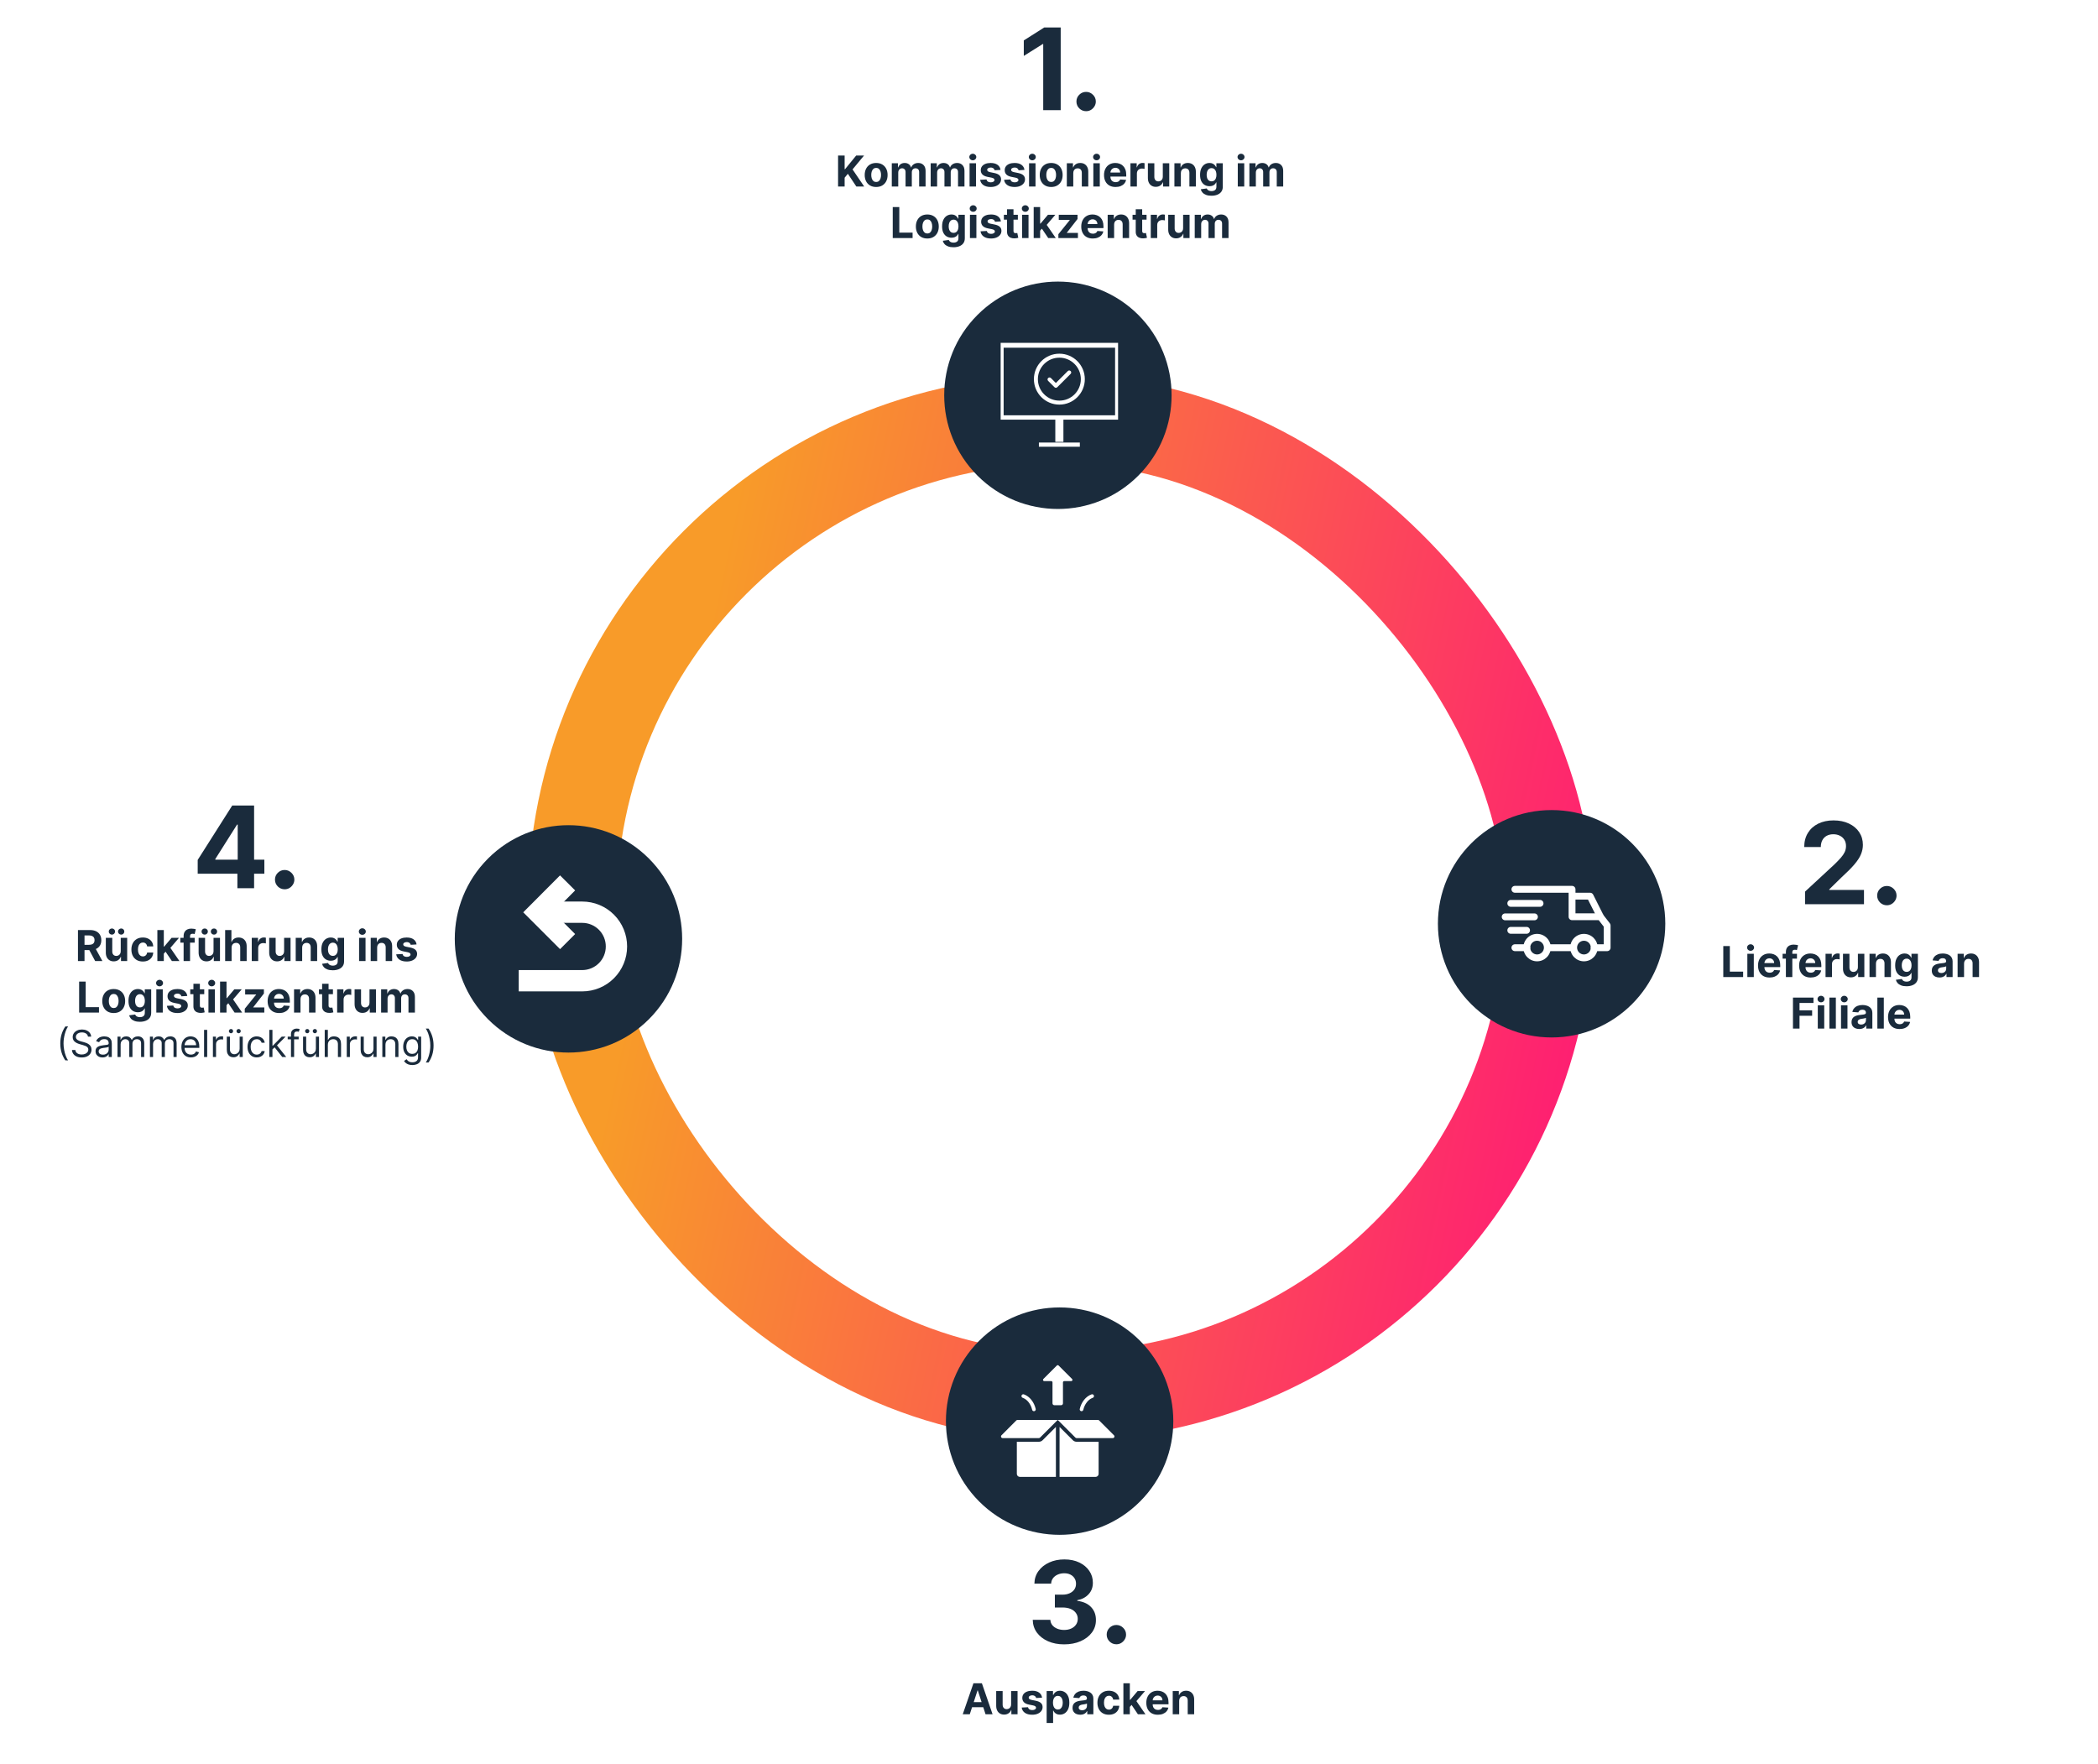 <svg width="1181" height="993" viewBox="0 0 1181 993" fill="none" xmlns="http://www.w3.org/2000/svg">
<rect x="322" y="236" width="550" height="550" rx="275" stroke="url(#paint0_linear_3808_816)" stroke-width="50"/>
<path d="M471.767 105V87.546H475.457V95.242H475.688L481.969 87.546H486.392L479.915 95.361L486.469 105H482.054L477.273 97.824L475.457 100.04V105H471.767ZM493.2 105.256C491.876 105.256 490.731 104.974 489.765 104.412C488.805 103.844 488.063 103.054 487.54 102.043C487.018 101.026 486.756 99.847 486.756 98.506C486.756 97.153 487.018 95.972 487.54 94.96C488.063 93.943 488.805 93.153 489.765 92.591C490.731 92.023 491.876 91.739 493.2 91.739C494.523 91.739 495.665 92.023 496.626 92.591C497.592 93.153 498.336 93.943 498.859 94.96C499.381 95.972 499.643 97.153 499.643 98.506C499.643 99.847 499.381 101.026 498.859 102.043C498.336 103.054 497.592 103.844 496.626 104.412C495.665 104.974 494.523 105.256 493.2 105.256ZM493.217 102.443C493.819 102.443 494.322 102.273 494.725 101.932C495.129 101.585 495.433 101.114 495.637 100.517C495.847 99.921 495.952 99.242 495.952 98.48C495.952 97.719 495.847 97.04 495.637 96.443C495.433 95.847 495.129 95.375 494.725 95.028C494.322 94.682 493.819 94.508 493.217 94.508C492.609 94.508 492.097 94.682 491.683 95.028C491.273 95.375 490.964 95.847 490.754 96.443C490.549 97.04 490.447 97.719 490.447 98.48C490.447 99.242 490.549 99.921 490.754 100.517C490.964 101.114 491.273 101.585 491.683 101.932C492.097 102.273 492.609 102.443 493.217 102.443ZM502.004 105V91.909H505.464V94.219H505.617C505.89 93.452 506.344 92.847 506.981 92.403C507.617 91.96 508.379 91.739 509.265 91.739C510.163 91.739 510.927 91.963 511.558 92.412C512.188 92.855 512.609 93.457 512.819 94.219H512.955C513.222 93.469 513.705 92.869 514.404 92.421C515.109 91.966 515.941 91.739 516.901 91.739C518.123 91.739 519.114 92.128 519.876 92.906C520.643 93.679 521.026 94.776 521.026 96.196V105H517.404V96.912C517.404 96.185 517.211 95.639 516.825 95.276C516.438 94.912 515.955 94.73 515.376 94.73C514.717 94.73 514.202 94.94 513.833 95.361C513.464 95.776 513.279 96.324 513.279 97.006V105H509.759V96.835C509.759 96.193 509.575 95.682 509.205 95.301C508.842 94.921 508.362 94.73 507.765 94.73C507.362 94.73 506.998 94.832 506.674 95.037C506.356 95.236 506.103 95.517 505.915 95.881C505.728 96.239 505.634 96.659 505.634 97.142V105H502.004ZM523.894 105V91.909H527.354V94.219H527.508C527.781 93.452 528.235 92.847 528.871 92.403C529.508 91.96 530.269 91.739 531.156 91.739C532.053 91.739 532.817 91.963 533.448 92.412C534.079 92.855 534.499 93.457 534.71 94.219H534.846C535.113 93.469 535.596 92.869 536.295 92.421C536.999 91.966 537.832 91.739 538.792 91.739C540.013 91.739 541.005 92.128 541.766 92.906C542.533 93.679 542.917 94.776 542.917 96.196V105H539.295V96.912C539.295 96.185 539.102 95.639 538.715 95.276C538.329 94.912 537.846 94.73 537.266 94.73C536.607 94.73 536.093 94.94 535.724 95.361C535.354 95.776 535.17 96.324 535.17 97.006V105H531.65V96.835C531.65 96.193 531.465 95.682 531.096 95.301C530.732 94.921 530.252 94.73 529.656 94.73C529.252 94.73 528.888 94.832 528.565 95.037C528.246 95.236 527.994 95.517 527.806 95.881C527.619 96.239 527.525 96.659 527.525 97.142V105H523.894ZM545.785 105V91.909H549.415V105H545.785ZM547.609 90.222C547.069 90.222 546.606 90.043 546.219 89.685C545.839 89.321 545.648 88.886 545.648 88.381C545.648 87.881 545.839 87.452 546.219 87.094C546.606 86.73 547.069 86.548 547.609 86.548C548.148 86.548 548.609 86.73 548.989 87.094C549.376 87.452 549.569 87.881 549.569 88.381C549.569 88.886 549.376 89.321 548.989 89.685C548.609 90.043 548.148 90.222 547.609 90.222ZM563.216 95.642L559.892 95.847C559.835 95.562 559.713 95.307 559.526 95.079C559.338 94.847 559.091 94.662 558.784 94.526C558.483 94.383 558.122 94.312 557.702 94.312C557.139 94.312 556.665 94.432 556.278 94.671C555.892 94.903 555.699 95.216 555.699 95.608C555.699 95.921 555.824 96.185 556.074 96.401C556.324 96.617 556.753 96.79 557.361 96.921L559.73 97.398C561.003 97.659 561.952 98.079 562.577 98.659C563.202 99.239 563.514 100 563.514 100.943C563.514 101.801 563.261 102.554 562.756 103.202C562.256 103.849 561.568 104.355 560.693 104.719C559.824 105.077 558.821 105.256 557.685 105.256C555.952 105.256 554.571 104.895 553.543 104.173C552.52 103.446 551.92 102.457 551.744 101.207L555.315 101.02C555.423 101.548 555.685 101.952 556.099 102.23C556.514 102.503 557.045 102.639 557.693 102.639C558.33 102.639 558.841 102.517 559.227 102.273C559.619 102.023 559.818 101.702 559.824 101.31C559.818 100.98 559.679 100.71 559.406 100.5C559.134 100.284 558.713 100.119 558.145 100.006L555.878 99.554C554.599 99.298 553.648 98.855 553.023 98.224C552.403 97.594 552.094 96.79 552.094 95.812C552.094 94.972 552.321 94.247 552.776 93.639C553.236 93.031 553.881 92.562 554.71 92.233C555.545 91.903 556.523 91.739 557.642 91.739C559.295 91.739 560.597 92.088 561.545 92.787C562.5 93.486 563.057 94.438 563.216 95.642ZM576.692 95.642L573.369 95.847C573.312 95.562 573.19 95.307 573.002 95.079C572.815 94.847 572.567 94.662 572.261 94.526C571.96 94.383 571.599 94.312 571.178 94.312C570.616 94.312 570.141 94.432 569.755 94.671C569.369 94.903 569.175 95.216 569.175 95.608C569.175 95.921 569.3 96.185 569.55 96.401C569.8 96.617 570.229 96.79 570.837 96.921L573.207 97.398C574.479 97.659 575.428 98.079 576.053 98.659C576.678 99.239 576.991 100 576.991 100.943C576.991 101.801 576.738 102.554 576.232 103.202C575.732 103.849 575.045 104.355 574.17 104.719C573.3 105.077 572.298 105.256 571.161 105.256C569.428 105.256 568.048 104.895 567.019 104.173C565.996 103.446 565.397 102.457 565.221 101.207L568.792 101.02C568.9 101.548 569.161 101.952 569.576 102.23C569.991 102.503 570.522 102.639 571.17 102.639C571.806 102.639 572.317 102.517 572.704 102.273C573.096 102.023 573.295 101.702 573.3 101.31C573.295 100.98 573.156 100.71 572.883 100.5C572.61 100.284 572.19 100.119 571.621 100.006L569.354 99.554C568.076 99.298 567.124 98.855 566.499 98.224C565.88 97.594 565.57 96.79 565.57 95.812C565.57 94.972 565.798 94.247 566.252 93.639C566.712 93.031 567.357 92.562 568.187 92.233C569.022 91.903 569.999 91.739 571.119 91.739C572.772 91.739 574.073 92.088 575.022 92.787C575.977 93.486 576.533 94.438 576.692 95.642ZM579.277 105V91.909H582.908V105H579.277ZM581.101 90.222C580.561 90.222 580.098 90.043 579.712 89.685C579.331 89.321 579.141 88.886 579.141 88.381C579.141 87.881 579.331 87.452 579.712 87.094C580.098 86.73 580.561 86.548 581.101 86.548C581.641 86.548 582.101 86.73 582.482 87.094C582.868 87.452 583.061 87.881 583.061 88.381C583.061 88.886 582.868 89.321 582.482 89.685C582.101 90.043 581.641 90.222 581.101 90.222ZM591.731 105.256C590.407 105.256 589.262 104.974 588.296 104.412C587.336 103.844 586.594 103.054 586.072 102.043C585.549 101.026 585.288 99.847 585.288 98.506C585.288 97.153 585.549 95.972 586.072 94.96C586.594 93.943 587.336 93.153 588.296 92.591C589.262 92.023 590.407 91.739 591.731 91.739C593.055 91.739 594.197 92.023 595.157 92.591C596.123 93.153 596.867 93.943 597.39 94.96C597.913 95.972 598.174 97.153 598.174 98.506C598.174 99.847 597.913 101.026 597.39 102.043C596.867 103.054 596.123 103.844 595.157 104.412C594.197 104.974 593.055 105.256 591.731 105.256ZM591.748 102.443C592.35 102.443 592.853 102.273 593.256 101.932C593.66 101.585 593.964 101.114 594.168 100.517C594.379 99.921 594.484 99.242 594.484 98.48C594.484 97.719 594.379 97.04 594.168 96.443C593.964 95.847 593.66 95.375 593.256 95.028C592.853 94.682 592.35 94.508 591.748 94.508C591.14 94.508 590.629 94.682 590.214 95.028C589.805 95.375 589.495 95.847 589.285 96.443C589.08 97.04 588.978 97.719 588.978 98.48C588.978 99.242 589.08 99.921 589.285 100.517C589.495 101.114 589.805 101.585 590.214 101.932C590.629 102.273 591.14 102.443 591.748 102.443ZM604.165 97.432V105H600.535V91.909H603.995V94.219H604.148C604.438 93.457 604.924 92.855 605.606 92.412C606.288 91.963 607.114 91.739 608.086 91.739C608.995 91.739 609.788 91.938 610.464 92.335C611.14 92.733 611.665 93.301 612.04 94.04C612.415 94.773 612.603 95.648 612.603 96.665V105H608.972V97.312C608.978 96.511 608.773 95.886 608.359 95.438C607.944 94.983 607.373 94.756 606.646 94.756C606.157 94.756 605.725 94.861 605.35 95.071C604.981 95.281 604.691 95.588 604.481 95.992C604.276 96.389 604.171 96.869 604.165 97.432ZM615.464 105V91.909H619.095V105H615.464ZM617.288 90.222C616.749 90.222 616.286 90.043 615.899 89.685C615.518 89.321 615.328 88.886 615.328 88.381C615.328 87.881 615.518 87.452 615.899 87.094C616.286 86.73 616.749 86.548 617.288 86.548C617.828 86.548 618.288 86.73 618.669 87.094C619.055 87.452 619.249 87.881 619.249 88.381C619.249 88.886 619.055 89.321 618.669 89.685C618.288 90.043 617.828 90.222 617.288 90.222ZM627.969 105.256C626.623 105.256 625.464 104.983 624.492 104.438C623.526 103.886 622.782 103.108 622.259 102.102C621.737 101.091 621.475 99.895 621.475 98.514C621.475 97.168 621.737 95.986 622.259 94.969C622.782 93.952 623.518 93.159 624.467 92.591C625.421 92.023 626.54 91.739 627.825 91.739C628.688 91.739 629.492 91.878 630.237 92.156C630.987 92.429 631.64 92.841 632.197 93.392C632.759 93.943 633.197 94.636 633.509 95.472C633.822 96.301 633.978 97.273 633.978 98.386V99.383H622.924V97.133H630.56C630.56 96.611 630.447 96.148 630.219 95.744C629.992 95.341 629.677 95.026 629.273 94.798C628.876 94.565 628.413 94.449 627.884 94.449C627.333 94.449 626.844 94.577 626.418 94.832C625.998 95.082 625.668 95.421 625.43 95.847C625.191 96.267 625.069 96.736 625.063 97.253V99.392C625.063 100.04 625.183 100.599 625.421 101.071C625.665 101.543 626.009 101.906 626.452 102.162C626.896 102.418 627.421 102.545 628.029 102.545C628.433 102.545 628.802 102.489 629.137 102.375C629.472 102.261 629.759 102.091 629.998 101.864C630.237 101.636 630.418 101.358 630.543 101.028L633.901 101.25C633.731 102.057 633.381 102.761 632.853 103.364C632.33 103.96 631.654 104.426 630.825 104.761C630.001 105.091 629.049 105.256 627.969 105.256ZM636.347 105V91.909H639.867V94.193H640.004C640.242 93.381 640.643 92.767 641.205 92.352C641.768 91.932 642.415 91.722 643.148 91.722C643.33 91.722 643.526 91.733 643.737 91.756C643.947 91.778 644.131 91.81 644.29 91.849V95.071C644.12 95.02 643.884 94.974 643.583 94.935C643.282 94.895 643.006 94.875 642.756 94.875C642.222 94.875 641.745 94.992 641.325 95.224C640.91 95.452 640.58 95.77 640.336 96.179C640.097 96.588 639.978 97.06 639.978 97.594V105H636.347ZM654.562 99.426V91.909H658.193V105H654.707V102.622H654.571C654.276 103.389 653.784 104.006 653.097 104.472C652.415 104.937 651.582 105.17 650.599 105.17C649.724 105.17 648.955 104.972 648.29 104.574C647.625 104.176 647.105 103.611 646.73 102.878C646.361 102.145 646.173 101.267 646.168 100.244V91.909H649.798V99.597C649.804 100.369 650.011 100.98 650.42 101.429C650.83 101.878 651.378 102.102 652.065 102.102C652.503 102.102 652.912 102.003 653.293 101.804C653.673 101.599 653.98 101.298 654.213 100.901C654.452 100.503 654.568 100.011 654.562 99.426ZM664.728 97.432V105H661.097V91.909H664.558V94.219H664.711C665.001 93.457 665.487 92.855 666.168 92.412C666.85 91.963 667.677 91.739 668.648 91.739C669.558 91.739 670.35 91.938 671.026 92.335C671.702 92.733 672.228 93.301 672.603 94.04C672.978 94.773 673.165 95.648 673.165 96.665V105H669.535V97.312C669.54 96.511 669.336 95.886 668.921 95.438C668.506 94.983 667.935 94.756 667.208 94.756C666.719 94.756 666.288 94.861 665.913 95.071C665.543 95.281 665.254 95.588 665.043 95.992C664.839 96.389 664.734 96.869 664.728 97.432ZM681.925 110.182C680.749 110.182 679.74 110.02 678.899 109.696C678.064 109.378 677.399 108.943 676.905 108.392C676.411 107.841 676.089 107.222 675.942 106.534L679.3 106.082C679.402 106.344 679.564 106.588 679.786 106.815C680.007 107.043 680.3 107.224 680.663 107.361C681.033 107.503 681.482 107.574 682.01 107.574C682.8 107.574 683.45 107.381 683.962 106.994C684.479 106.614 684.737 105.974 684.737 105.077V102.682H684.584C684.425 103.045 684.186 103.389 683.868 103.713C683.55 104.037 683.141 104.301 682.641 104.506C682.141 104.71 681.544 104.812 680.851 104.812C679.868 104.812 678.973 104.585 678.166 104.131C677.365 103.67 676.726 102.969 676.249 102.026C675.777 101.077 675.541 99.878 675.541 98.429C675.541 96.946 675.783 95.707 676.266 94.713C676.749 93.719 677.391 92.974 678.192 92.48C678.999 91.986 679.882 91.739 680.842 91.739C681.575 91.739 682.189 91.864 682.683 92.114C683.178 92.358 683.575 92.665 683.876 93.034C684.183 93.398 684.419 93.756 684.584 94.108H684.72V91.909H688.325V105.128C688.325 106.241 688.053 107.173 687.507 107.923C686.962 108.673 686.206 109.236 685.24 109.611C684.28 109.991 683.175 110.182 681.925 110.182ZM682.001 102.085C682.587 102.085 683.081 101.94 683.484 101.651C683.893 101.355 684.206 100.935 684.422 100.389C684.643 99.838 684.754 99.179 684.754 98.412C684.754 97.645 684.646 96.98 684.43 96.418C684.214 95.849 683.902 95.409 683.493 95.097C683.084 94.784 682.587 94.628 682.001 94.628C681.405 94.628 680.902 94.79 680.493 95.114C680.084 95.432 679.774 95.875 679.564 96.443C679.354 97.011 679.249 97.668 679.249 98.412C679.249 99.168 679.354 99.821 679.564 100.372C679.78 100.918 680.089 101.341 680.493 101.642C680.902 101.937 681.405 102.085 682.001 102.085ZM696.769 105V91.909H700.4V105H696.769ZM698.593 90.222C698.053 90.222 697.59 90.043 697.204 89.685C696.823 89.321 696.633 88.886 696.633 88.381C696.633 87.881 696.823 87.452 697.204 87.094C697.59 86.73 698.053 86.548 698.593 86.548C699.133 86.548 699.593 86.73 699.974 87.094C700.36 87.452 700.553 87.881 700.553 88.381C700.553 88.886 700.36 89.321 699.974 89.685C699.593 90.043 699.133 90.222 698.593 90.222ZM703.308 105V91.909H706.768V94.219H706.922C707.195 93.452 707.649 92.847 708.286 92.403C708.922 91.96 709.683 91.739 710.57 91.739C711.467 91.739 712.232 91.963 712.862 92.412C713.493 92.855 713.913 93.457 714.124 94.219H714.26C714.527 93.469 715.01 92.869 715.709 92.421C716.413 91.966 717.246 91.739 718.206 91.739C719.428 91.739 720.419 92.128 721.18 92.906C721.947 93.679 722.331 94.776 722.331 96.196V105H718.709V96.912C718.709 96.185 718.516 95.639 718.129 95.276C717.743 94.912 717.26 94.73 716.68 94.73C716.021 94.73 715.507 94.94 715.138 95.361C714.768 95.776 714.584 96.324 714.584 97.006V105H711.064V96.835C711.064 96.193 710.879 95.682 710.51 95.301C710.146 94.921 709.666 94.73 709.07 94.73C708.666 94.73 708.303 94.832 707.979 95.037C707.661 95.236 707.408 95.517 707.22 95.881C707.033 96.239 706.939 96.659 706.939 97.142V105H703.308ZM502.54 134V116.545H506.231V130.957H513.714V134H502.54ZM522.004 134.256C520.68 134.256 519.536 133.974 518.57 133.412C517.609 132.844 516.868 132.054 516.345 131.043C515.822 130.026 515.561 128.847 515.561 127.506C515.561 126.153 515.822 124.972 516.345 123.96C516.868 122.943 517.609 122.153 518.57 121.591C519.536 121.023 520.68 120.739 522.004 120.739C523.328 120.739 524.47 121.023 525.43 121.591C526.396 122.153 527.141 122.943 527.663 123.96C528.186 124.972 528.447 126.153 528.447 127.506C528.447 128.847 528.186 130.026 527.663 131.043C527.141 132.054 526.396 132.844 525.43 133.412C524.47 133.974 523.328 134.256 522.004 134.256ZM522.021 131.443C522.624 131.443 523.126 131.273 523.53 130.932C523.933 130.585 524.237 130.114 524.442 129.517C524.652 128.92 524.757 128.241 524.757 127.48C524.757 126.719 524.652 126.04 524.442 125.443C524.237 124.847 523.933 124.375 523.53 124.028C523.126 123.682 522.624 123.509 522.021 123.509C521.413 123.509 520.902 123.682 520.487 124.028C520.078 124.375 519.768 124.847 519.558 125.443C519.354 126.04 519.251 126.719 519.251 127.48C519.251 128.241 519.354 128.92 519.558 129.517C519.768 130.114 520.078 130.585 520.487 130.932C520.902 131.273 521.413 131.443 522.021 131.443ZM536.706 139.182C535.53 139.182 534.521 139.02 533.68 138.696C532.845 138.378 532.18 137.943 531.686 137.392C531.192 136.841 530.871 136.222 530.723 135.534L534.081 135.082C534.183 135.344 534.345 135.588 534.567 135.815C534.788 136.043 535.081 136.224 535.445 136.361C535.814 136.503 536.263 136.574 536.791 136.574C537.581 136.574 538.232 136.381 538.743 135.994C539.26 135.614 539.518 134.974 539.518 134.077V131.682H539.365C539.206 132.045 538.967 132.389 538.649 132.713C538.331 133.037 537.922 133.301 537.422 133.506C536.922 133.71 536.325 133.812 535.632 133.812C534.649 133.812 533.754 133.585 532.947 133.131C532.146 132.67 531.507 131.969 531.03 131.026C530.558 130.077 530.322 128.878 530.322 127.429C530.322 125.946 530.564 124.707 531.047 123.713C531.53 122.719 532.172 121.974 532.973 121.48C533.78 120.986 534.663 120.739 535.624 120.739C536.357 120.739 536.97 120.864 537.464 121.114C537.959 121.358 538.357 121.665 538.658 122.034C538.964 122.398 539.2 122.756 539.365 123.108H539.501V120.909H543.107V134.128C543.107 135.241 542.834 136.173 542.288 136.923C541.743 137.673 540.987 138.236 540.021 138.611C539.061 138.991 537.956 139.182 536.706 139.182ZM536.783 131.085C537.368 131.085 537.862 130.94 538.266 130.651C538.675 130.355 538.987 129.935 539.203 129.389C539.425 128.838 539.536 128.179 539.536 127.412C539.536 126.645 539.428 125.98 539.212 125.418C538.996 124.849 538.683 124.409 538.274 124.097C537.865 123.784 537.368 123.628 536.783 123.628C536.186 123.628 535.683 123.79 535.274 124.114C534.865 124.432 534.555 124.875 534.345 125.443C534.135 126.011 534.03 126.668 534.03 127.412C534.03 128.168 534.135 128.821 534.345 129.372C534.561 129.918 534.871 130.341 535.274 130.642C535.683 130.937 536.186 131.085 536.783 131.085ZM545.996 134V120.909H549.626V134H545.996ZM547.82 119.222C547.28 119.222 546.817 119.043 546.43 118.685C546.05 118.321 545.859 117.886 545.859 117.381C545.859 116.881 546.05 116.452 546.43 116.094C546.817 115.73 547.28 115.548 547.82 115.548C548.359 115.548 548.82 115.73 549.2 116.094C549.587 116.452 549.78 116.881 549.78 117.381C549.78 117.886 549.587 118.321 549.2 118.685C548.82 119.043 548.359 119.222 547.82 119.222ZM563.427 124.642L560.103 124.847C560.046 124.562 559.924 124.307 559.737 124.08C559.549 123.847 559.302 123.662 558.995 123.526C558.694 123.384 558.333 123.312 557.913 123.312C557.35 123.312 556.876 123.432 556.489 123.67C556.103 123.903 555.91 124.216 555.91 124.608C555.91 124.92 556.035 125.185 556.285 125.401C556.535 125.616 556.964 125.79 557.572 125.92L559.941 126.398C561.214 126.659 562.163 127.08 562.788 127.659C563.413 128.239 563.725 129 563.725 129.943C563.725 130.801 563.472 131.554 562.967 132.202C562.467 132.849 561.779 133.355 560.904 133.719C560.035 134.077 559.032 134.256 557.896 134.256C556.163 134.256 554.782 133.895 553.754 133.173C552.731 132.446 552.131 131.457 551.955 130.207L555.526 130.02C555.634 130.548 555.896 130.952 556.31 131.23C556.725 131.503 557.256 131.639 557.904 131.639C558.54 131.639 559.052 131.517 559.438 131.273C559.83 131.023 560.029 130.702 560.035 130.31C560.029 129.98 559.89 129.71 559.617 129.5C559.344 129.284 558.924 129.119 558.356 129.006L556.089 128.554C554.81 128.298 553.859 127.855 553.234 127.224C552.614 126.594 552.305 125.79 552.305 124.812C552.305 123.972 552.532 123.247 552.987 122.639C553.447 122.031 554.092 121.562 554.921 121.233C555.756 120.903 556.734 120.739 557.853 120.739C559.506 120.739 560.808 121.088 561.756 121.787C562.711 122.486 563.268 123.437 563.427 124.642ZM572.974 120.909V123.636H565.091V120.909H572.974ZM566.881 117.773H570.511V129.977C570.511 130.312 570.563 130.574 570.665 130.761C570.767 130.943 570.909 131.071 571.091 131.145C571.278 131.219 571.494 131.256 571.739 131.256C571.909 131.256 572.08 131.241 572.25 131.213C572.42 131.179 572.551 131.153 572.642 131.136L573.213 133.838C573.031 133.895 572.776 133.96 572.446 134.034C572.116 134.114 571.716 134.162 571.244 134.179C570.369 134.213 569.602 134.097 568.943 133.83C568.29 133.562 567.781 133.148 567.418 132.585C567.054 132.023 566.875 131.312 566.881 130.455V117.773ZM575.339 134V120.909H578.97V134H575.339ZM577.163 119.222C576.624 119.222 576.161 119.043 575.774 118.685C575.393 118.321 575.203 117.886 575.203 117.381C575.203 116.881 575.393 116.452 575.774 116.094C576.161 115.73 576.624 115.548 577.163 115.548C577.703 115.548 578.163 115.73 578.544 116.094C578.93 116.452 579.124 116.881 579.124 117.381C579.124 117.886 578.93 118.321 578.544 118.685C578.163 119.043 577.703 119.222 577.163 119.222ZM585.168 130.233L585.177 125.878H585.705L589.898 120.909H594.066L588.433 127.489H587.572L585.168 130.233ZM581.879 134V116.545H585.509V134H581.879ZM590.06 134L586.208 128.298L588.629 125.733L594.313 134H590.06ZM595.779 134V131.835L602.188 123.901V123.807H596.001V120.909H606.56V123.27L600.543 131.009V131.102H606.782V134H595.779ZM615.149 134.256C613.803 134.256 612.643 133.983 611.672 133.438C610.706 132.886 609.962 132.108 609.439 131.102C608.916 130.091 608.655 128.895 608.655 127.514C608.655 126.168 608.916 124.986 609.439 123.969C609.962 122.952 610.697 122.159 611.646 121.591C612.601 121.023 613.72 120.739 615.004 120.739C615.868 120.739 616.672 120.878 617.416 121.156C618.166 121.429 618.82 121.841 619.376 122.392C619.939 122.943 620.376 123.636 620.689 124.472C621.001 125.301 621.158 126.273 621.158 127.386V128.384H610.104V126.134H617.74C617.74 125.611 617.626 125.148 617.399 124.744C617.172 124.341 616.857 124.026 616.453 123.798C616.055 123.565 615.592 123.449 615.064 123.449C614.513 123.449 614.024 123.577 613.598 123.832C613.178 124.082 612.848 124.42 612.609 124.847C612.371 125.267 612.249 125.736 612.243 126.253V128.392C612.243 129.04 612.362 129.599 612.601 130.071C612.845 130.543 613.189 130.906 613.632 131.162C614.075 131.418 614.601 131.545 615.209 131.545C615.612 131.545 615.982 131.489 616.317 131.375C616.652 131.261 616.939 131.091 617.178 130.864C617.416 130.636 617.598 130.358 617.723 130.028L621.081 130.25C620.911 131.057 620.561 131.761 620.033 132.364C619.51 132.96 618.834 133.426 618.004 133.761C617.18 134.091 616.229 134.256 615.149 134.256ZM627.158 126.432V134H623.527V120.909H626.987V123.219H627.141C627.43 122.457 627.916 121.855 628.598 121.412C629.28 120.963 630.107 120.739 631.078 120.739C631.987 120.739 632.78 120.938 633.456 121.335C634.132 121.733 634.658 122.301 635.033 123.04C635.408 123.773 635.595 124.648 635.595 125.665V134H631.964V126.312C631.97 125.511 631.766 124.886 631.351 124.438C630.936 123.983 630.365 123.756 629.638 123.756C629.149 123.756 628.717 123.861 628.342 124.071C627.973 124.281 627.683 124.588 627.473 124.991C627.268 125.389 627.163 125.869 627.158 126.432ZM645.42 120.909V123.636H637.536V120.909H645.42ZM639.326 117.773H642.957V129.977C642.957 130.312 643.008 130.574 643.11 130.761C643.212 130.943 643.354 131.071 643.536 131.145C643.724 131.219 643.94 131.256 644.184 131.256C644.354 131.256 644.525 131.241 644.695 131.213C644.866 131.179 644.996 131.153 645.087 131.136L645.658 133.838C645.477 133.895 645.221 133.96 644.891 134.034C644.562 134.114 644.161 134.162 643.69 134.179C642.815 134.213 642.048 134.097 641.388 133.83C640.735 133.562 640.227 133.148 639.863 132.585C639.499 132.023 639.32 131.312 639.326 130.455V117.773ZM647.785 134V120.909H651.305V123.193H651.441C651.68 122.381 652.08 121.767 652.643 121.352C653.205 120.932 653.853 120.722 654.586 120.722C654.768 120.722 654.964 120.733 655.174 120.756C655.384 120.778 655.569 120.81 655.728 120.849V124.071C655.558 124.02 655.322 123.974 655.021 123.935C654.719 123.895 654.444 123.875 654.194 123.875C653.66 123.875 653.183 123.991 652.762 124.224C652.347 124.452 652.018 124.77 651.773 125.179C651.535 125.588 651.415 126.06 651.415 126.594V134H647.785ZM666 128.426V120.909H669.631V134H666.145V131.622H666.009C665.713 132.389 665.222 133.006 664.534 133.472C663.852 133.937 663.02 134.17 662.037 134.17C661.162 134.17 660.392 133.972 659.727 133.574C659.063 133.176 658.543 132.611 658.168 131.878C657.798 131.145 657.611 130.267 657.605 129.244V120.909H661.236V128.597C661.241 129.369 661.449 129.98 661.858 130.429C662.267 130.878 662.815 131.102 663.503 131.102C663.94 131.102 664.349 131.003 664.73 130.804C665.111 130.599 665.418 130.298 665.651 129.901C665.889 129.503 666.006 129.011 666 128.426ZM672.535 134V120.909H675.995V123.219H676.148C676.421 122.452 676.876 121.847 677.512 121.403C678.148 120.96 678.91 120.739 679.796 120.739C680.694 120.739 681.458 120.963 682.089 121.412C682.719 121.855 683.14 122.457 683.35 123.219H683.487C683.754 122.469 684.237 121.869 684.935 121.42C685.64 120.966 686.472 120.739 687.433 120.739C688.654 120.739 689.646 121.128 690.407 121.906C691.174 122.679 691.558 123.776 691.558 125.196V134H687.935V125.912C687.935 125.185 687.742 124.639 687.356 124.276C686.969 123.912 686.487 123.73 685.907 123.73C685.248 123.73 684.734 123.94 684.364 124.361C683.995 124.776 683.81 125.324 683.81 126.006V134H680.29V125.835C680.29 125.193 680.106 124.682 679.737 124.301C679.373 123.92 678.893 123.73 678.296 123.73C677.893 123.73 677.529 123.832 677.205 124.037C676.887 124.236 676.634 124.517 676.447 124.881C676.259 125.239 676.165 125.659 676.165 126.142V134H672.535Z" fill="#1A2B3C"/>
<path d="M597.085 15.454V62H587.244V24.796H586.972L576.312 31.477V22.75L587.835 15.454H597.085ZM611.398 62.591C609.898 62.591 608.61 62.061 607.534 61C606.473 59.924 605.943 58.636 605.943 57.136C605.943 55.651 606.473 54.379 607.534 53.318C608.61 52.258 609.898 51.727 611.398 51.727C612.852 51.727 614.125 52.258 615.216 53.318C616.307 54.379 616.852 55.651 616.852 57.136C616.852 58.136 616.595 59.053 616.08 59.886C615.58 60.705 614.92 61.364 614.102 61.864C613.284 62.349 612.383 62.591 611.398 62.591Z" fill="#1A2B3C"/>
<path d="M1016.09 509V501.909L1032.65 486.568C1034.06 485.205 1035.24 483.977 1036.2 482.886C1037.17 481.795 1037.9 480.727 1038.4 479.682C1038.9 478.621 1039.15 477.477 1039.15 476.25C1039.15 474.886 1038.84 473.712 1038.22 472.727C1037.6 471.727 1036.75 470.962 1035.68 470.432C1034.6 469.886 1033.38 469.614 1032.02 469.614C1030.59 469.614 1029.35 469.902 1028.29 470.477C1027.23 471.053 1026.41 471.879 1025.84 472.955C1025.26 474.03 1024.97 475.311 1024.97 476.795H1015.63C1015.63 473.75 1016.32 471.106 1017.7 468.864C1019.08 466.621 1021.01 464.886 1023.49 463.659C1025.98 462.432 1028.84 461.818 1032.09 461.818C1035.42 461.818 1038.32 462.409 1040.79 463.591C1043.27 464.758 1045.21 466.379 1046.59 468.455C1047.96 470.53 1048.65 472.909 1048.65 475.591C1048.65 477.348 1048.3 479.083 1047.61 480.795C1046.93 482.508 1045.71 484.409 1043.95 486.5C1042.19 488.576 1039.71 491.068 1036.52 493.977L1029.72 500.636V500.955H1049.27V509H1016.09ZM1062.15 509.591C1060.65 509.591 1059.36 509.061 1058.28 508C1057.22 506.924 1056.69 505.636 1056.69 504.136C1056.69 502.652 1057.22 501.379 1058.28 500.318C1059.36 499.258 1060.65 498.727 1062.15 498.727C1063.6 498.727 1064.88 499.258 1065.97 500.318C1067.06 501.379 1067.6 502.652 1067.6 504.136C1067.6 505.136 1067.34 506.053 1066.83 506.886C1066.33 507.705 1065.67 508.364 1064.85 508.864C1064.03 509.348 1063.13 509.591 1062.15 509.591Z" fill="#1A2B3C"/>
<path d="M111.287 491.818V484.068L130.719 453.455H137.401V464.182H133.446L121.196 483.568V483.932H148.81V491.818H111.287ZM133.628 500V489.455L133.81 486.023V453.455H143.037V500H133.628ZM160.241 500.591C158.741 500.591 157.454 500.061 156.378 499C155.317 497.924 154.787 496.636 154.787 495.136C154.787 493.652 155.317 492.379 156.378 491.318C157.454 490.258 158.741 489.727 160.241 489.727C161.696 489.727 162.969 490.258 164.06 491.318C165.151 492.379 165.696 493.652 165.696 495.136C165.696 496.136 165.438 497.053 164.923 497.886C164.423 498.705 163.764 499.364 162.946 499.864C162.128 500.348 161.226 500.591 160.241 500.591Z" fill="#1A2B3C"/>
<path d="M599.009 925.636C595.615 925.636 592.592 925.053 589.94 923.886C587.304 922.705 585.221 921.083 583.69 919.023C582.175 916.947 581.395 914.553 581.349 911.841H591.259C591.319 912.977 591.69 913.977 592.372 914.841C593.069 915.689 593.993 916.348 595.145 916.818C596.296 917.288 597.592 917.523 599.031 917.523C600.531 917.523 601.857 917.258 603.009 916.727C604.16 916.197 605.062 915.462 605.713 914.523C606.365 913.583 606.69 912.5 606.69 911.273C606.69 910.03 606.342 908.932 605.645 907.977C604.963 907.008 603.978 906.25 602.69 905.705C601.418 905.159 599.902 904.886 598.145 904.886H593.804V897.659H598.145C599.63 897.659 600.94 897.402 602.077 896.886C603.228 896.371 604.122 895.659 604.759 894.75C605.395 893.826 605.713 892.75 605.713 891.523C605.713 890.356 605.433 889.333 604.872 888.455C604.327 887.561 603.554 886.864 602.554 886.364C601.569 885.864 600.418 885.614 599.099 885.614C597.766 885.614 596.546 885.856 595.44 886.341C594.334 886.811 593.448 887.485 592.781 888.364C592.115 889.242 591.759 890.273 591.713 891.455H582.281C582.327 888.773 583.092 886.409 584.577 884.364C586.062 882.318 588.062 880.72 590.577 879.568C593.107 878.402 595.963 877.818 599.145 877.818C602.357 877.818 605.168 878.402 607.577 879.568C609.986 880.735 611.857 882.311 613.19 884.295C614.539 886.265 615.205 888.477 615.19 890.932C615.205 893.538 614.395 895.712 612.759 897.455C611.137 899.197 609.024 900.303 606.418 900.773V901.136C609.842 901.576 612.448 902.765 614.236 904.705C616.039 906.629 616.933 909.038 616.918 911.932C616.933 914.583 616.168 916.939 614.622 919C613.092 921.061 610.978 922.682 608.281 923.864C605.584 925.045 602.493 925.636 599.009 925.636ZM628.429 925.591C626.929 925.591 625.641 925.061 624.565 924C623.505 922.924 622.974 921.636 622.974 920.136C622.974 918.652 623.505 917.379 624.565 916.318C625.641 915.258 626.929 914.727 628.429 914.727C629.884 914.727 631.156 915.258 632.247 916.318C633.338 917.379 633.884 918.652 633.884 920.136C633.884 921.136 633.626 922.053 633.111 922.886C632.611 923.705 631.952 924.364 631.134 924.864C630.315 925.348 629.414 925.591 628.429 925.591Z" fill="#1A2B3C"/>
<path d="M640.765 267.764C615.771 292.758 575.248 292.758 550.255 267.764C525.261 242.771 525.261 202.248 550.255 177.255C575.248 152.261 615.771 152.261 640.765 177.255C665.758 202.248 665.758 242.771 640.765 267.764Z" fill="#1A2B3C"/>
<g clip-path="url(#clip0_3808_816)">
<path d="M629.393 193H563.283V236.23H594.053V248.72H598.613V236.23H629.383V193H629.393ZM627.703 233.76H564.963V195.74H627.703V233.76Z" fill="white"/>
<path d="M607.863 251.47V249.11H584.813V251.47H607.863Z" fill="white"/>
<path d="M602.673 208.88C603.113 209.32 603.113 210.03 602.673 210.46L595.163 217.97C594.723 218.41 594.013 218.41 593.583 217.97L590.003 214.39C589.563 213.95 589.563 213.24 590.003 212.81C590.443 212.37 591.153 212.37 591.583 212.81L594.363 215.59L601.083 208.87C601.523 208.43 602.233 208.43 602.663 208.87L602.673 208.88ZM610.663 213.43C610.663 221.35 604.253 227.76 596.333 227.76C588.413 227.76 582.003 221.35 582.003 213.43C582.003 205.51 588.413 199.1 596.333 199.1C604.253 199.1 610.663 205.51 610.663 213.43ZM608.423 213.43C608.423 206.75 603.013 201.34 596.333 201.34C589.653 201.34 584.243 206.75 584.243 213.43C584.243 220.11 589.653 225.52 596.333 225.52C603.013 225.52 608.423 220.11 608.423 213.43Z" fill="white"/>
</g>
<path d="M873.425 584C838.079 584 809.425 555.346 809.425 520C809.425 484.654 838.079 456 873.425 456C908.772 456 937.425 484.654 937.425 520C937.425 555.346 908.772 584 873.425 584Z" fill="#1A2B3C"/>
<g clip-path="url(#clip1_3808_816)">
<path d="M891.624 525.697C887.367 525.697 883.903 529.161 883.903 533.418C883.903 537.675 887.367 541.139 891.624 541.139C895.882 541.139 899.345 537.675 899.345 533.418C899.345 529.161 895.881 525.697 891.624 525.697ZM891.624 537.278C889.495 537.278 887.764 535.547 887.764 533.418C887.764 531.289 889.495 529.558 891.624 529.558C893.753 529.558 895.484 531.289 895.484 533.418C895.484 535.547 893.753 537.278 891.624 537.278Z" fill="white"/>
<path d="M865.246 525.697C860.988 525.697 857.525 529.161 857.525 533.418C857.525 537.675 860.988 541.139 865.246 541.139C869.503 541.139 872.966 537.675 872.966 533.418C872.966 529.161 869.503 525.697 865.246 525.697ZM865.246 537.278C863.117 537.278 861.385 535.547 861.385 533.418C861.385 531.289 863.117 529.558 865.246 529.558C867.374 529.558 869.106 531.289 869.106 533.418C869.106 535.547 867.374 537.278 865.246 537.278Z" fill="white"/>
<path d="M896.823 503.599C896.495 502.947 895.828 502.536 895.098 502.536L884.933 502.536L884.933 506.396L893.908 506.396L899.164 516.85L902.613 515.115L896.823 503.599Z" fill="white"/>
<path d="M885.833 531.552L871.229 531.552L871.229 535.413L885.833 535.413L885.833 531.552Z" fill="white"/>
<path d="M859.455 531.552L852.764 531.552C851.697 531.552 850.833 532.416 850.833 533.482C850.833 534.548 851.698 535.412 852.764 535.412L859.455 535.412C860.521 535.412 861.385 534.548 861.385 533.482C861.385 532.416 860.521 531.552 859.455 531.552Z" fill="white"/>
<path d="M906.209 519.753L902.413 514.863C902.048 514.392 901.485 514.117 900.889 514.117L886.863 514.117L886.863 500.606C886.863 499.539 885.999 498.675 884.933 498.675L852.764 498.675C851.697 498.675 850.833 499.539 850.833 500.606C850.833 501.672 851.698 502.536 852.764 502.536L883.003 502.536L883.003 516.047C883.003 517.113 883.867 517.977 884.933 517.977L899.943 517.977L902.754 521.598L902.754 531.552L897.414 531.552C896.348 531.552 895.484 532.416 895.484 533.482C895.484 534.548 896.348 535.412 897.414 535.412L904.684 535.412C905.751 535.412 906.615 534.548 906.615 533.482L906.615 520.936C906.615 520.508 906.472 520.091 906.209 519.753Z" fill="white"/>
<path d="M859.326 521.773L850.447 521.773C849.381 521.773 848.517 522.637 848.517 523.703C848.517 524.769 849.381 525.633 850.447 525.633L859.326 525.633C860.392 525.633 861.256 524.769 861.256 523.703C861.256 522.637 860.392 521.773 859.326 521.773Z" fill="white"/>
<path d="M863.765 514.181L847.295 514.181C846.229 514.181 845.365 515.045 845.365 516.111C845.365 517.177 846.229 518.041 847.295 518.041L863.765 518.041C864.832 518.041 865.696 517.177 865.696 516.111C865.696 515.045 864.832 514.181 863.765 514.181Z" fill="white"/>
<path d="M866.918 506.589L850.447 506.589C849.381 506.589 848.517 507.453 848.517 508.519C848.517 509.585 849.381 510.449 850.447 510.449L866.918 510.449C867.984 510.449 868.848 509.585 868.848 508.519C868.848 507.453 867.984 506.589 866.918 506.589Z" fill="white"/>
</g>
<g filter="url(#filter0_d_3808_816)">
<path d="M641.73 837.231C616.736 862.224 576.214 862.224 551.22 837.231C526.227 812.237 526.227 771.715 551.22 746.721C576.214 721.728 616.736 721.728 641.73 746.721C666.723 771.715 666.723 812.237 641.73 837.231Z" fill="#1A2B3C"/>
<path d="M586.913 802.713L594.381 795.244V823.353H574.071C573.15 823.353 572.395 822.598 572.395 821.677V803.588H584.796C585.598 803.588 586.343 803.279 586.913 802.713ZM603.914 802.713L596.445 795.244V823.353H616.755C617.676 823.353 618.431 822.598 618.431 821.677V803.588H606.03C605.224 803.588 604.48 803.279 603.914 802.713ZM572.123 791.569L563.75 799.945C563.478 800.214 563.403 800.6 563.548 800.955C563.696 801.309 564.023 801.529 564.405 801.529H584.796C585.051 801.529 585.271 801.437 585.451 801.257L595.413 791.297H572.781C572.524 791.297 572.304 791.388 572.123 791.569ZM627.076 799.945L618.7 791.569C618.519 791.388 618.3 791.297 618.045 791.297H595.413L605.369 801.257C605.55 801.438 605.773 801.529 606.028 801.529H626.419C626.801 801.529 627.128 801.309 627.276 800.955C627.424 800.6 627.345 800.214 627.076 799.945ZM587.809 769.455H591.778C592.156 769.455 592.469 769.764 592.469 770.147V781.97C592.469 782.548 592.94 783.015 593.518 783.015H597.309C597.886 783.015 598.358 782.548 598.358 781.97V770.147C598.358 769.768 598.666 769.455 599.049 769.455H603.018C603.305 769.455 603.549 769.293 603.659 769.027C603.769 768.76 603.709 768.474 603.506 768.272L595.903 760.668C595.634 760.399 595.194 760.399 594.925 760.668L587.32 768.272C587.115 768.474 587.058 768.76 587.168 769.027C587.278 769.292 587.523 769.455 587.809 769.455ZM575.688 778.849C576.988 779.303 578.094 780.182 578.969 781.273C579.975 782.534 580.673 784.072 581.01 785.585C581.134 786.142 581.684 786.489 582.236 786.368C582.789 786.244 583.14 785.698 583.016 785.145C582.613 783.338 581.78 781.507 580.571 779.993C579.466 778.614 578.053 777.498 576.361 776.907C575.826 776.723 575.241 777.003 575.054 777.54C574.869 778.077 575.149 778.66 575.688 778.849ZM608.59 786.368C609.143 786.488 609.693 786.142 609.813 785.585C610.153 784.073 610.851 782.534 611.858 781.273C612.733 780.182 613.839 779.303 615.139 778.849C615.674 778.662 615.958 778.077 615.773 777.542C615.585 777.003 615 776.723 614.461 776.908C612.775 777.499 611.361 778.615 610.255 779.994C609.046 781.507 608.21 783.339 607.81 785.147C607.688 785.698 608.038 786.243 608.59 786.368Z" fill="white"/>
</g>
<path d="M970.064 550V532.545H973.754V546.957H981.237V550H970.064ZM983.613 550V536.909H987.244V550H983.613ZM985.437 535.222C984.897 535.222 984.434 535.043 984.048 534.685C983.667 534.321 983.477 533.886 983.477 533.381C983.477 532.881 983.667 532.452 984.048 532.094C984.434 531.73 984.897 531.548 985.437 531.548C985.977 531.548 986.437 531.73 986.817 532.094C987.204 532.452 987.397 532.881 987.397 533.381C987.397 533.886 987.204 534.321 986.817 534.685C986.437 535.043 985.977 535.222 985.437 535.222ZM996.118 550.256C994.771 550.256 993.612 549.983 992.641 549.438C991.675 548.886 990.93 548.108 990.408 547.102C989.885 546.091 989.624 544.895 989.624 543.514C989.624 542.168 989.885 540.986 990.408 539.969C990.93 538.952 991.666 538.159 992.615 537.591C993.57 537.023 994.689 536.739 995.973 536.739C996.837 536.739 997.641 536.878 998.385 537.156C999.135 537.429 999.788 537.841 1000.35 538.392C1000.91 538.943 1001.35 539.636 1001.66 540.472C1001.97 541.301 1002.13 542.273 1002.13 543.386V544.384H991.072V542.134H998.709C998.709 541.611 998.595 541.148 998.368 540.744C998.141 540.341 997.825 540.026 997.422 539.798C997.024 539.565 996.561 539.449 996.033 539.449C995.482 539.449 994.993 539.577 994.567 539.832C994.146 540.082 993.817 540.42 993.578 540.847C993.339 541.267 993.217 541.736 993.212 542.253V544.392C993.212 545.04 993.331 545.599 993.57 546.071C993.814 546.543 994.158 546.906 994.601 547.162C995.044 547.418 995.57 547.545 996.178 547.545C996.581 547.545 996.95 547.489 997.286 547.375C997.621 547.261 997.908 547.091 998.146 546.864C998.385 546.636 998.567 546.358 998.692 546.028L1002.05 546.25C1001.88 547.057 1001.53 547.761 1001 548.364C1000.48 548.96 999.803 549.426 998.973 549.761C998.149 550.091 997.197 550.256 996.118 550.256ZM1011.54 536.909V539.636H1003.46V536.909H1011.54ZM1005.31 550V535.963C1005.31 535.014 1005.49 534.227 1005.86 533.602C1006.23 532.977 1006.75 532.509 1007.39 532.196C1008.04 531.884 1008.78 531.727 1009.6 531.727C1010.16 531.727 1010.67 531.77 1011.13 531.855C1011.59 531.94 1011.94 532.017 1012.17 532.085L1011.52 534.812C1011.38 534.767 1011.2 534.724 1010.99 534.685C1010.79 534.645 1010.58 534.625 1010.36 534.625C1009.83 534.625 1009.45 534.75 1009.24 535C1009.03 535.244 1008.93 535.588 1008.93 536.031V550H1005.31ZM1019.25 550.256C1017.9 550.256 1016.75 549.983 1015.77 549.438C1014.81 548.886 1014.06 548.108 1013.54 547.102C1013.02 546.091 1012.76 544.895 1012.76 543.514C1012.76 542.168 1013.02 540.986 1013.54 539.969C1014.06 538.952 1014.8 538.159 1015.75 537.591C1016.7 537.023 1017.82 536.739 1019.11 536.739C1019.97 536.739 1020.77 536.878 1021.52 537.156C1022.27 537.429 1022.92 537.841 1023.48 538.392C1024.04 538.943 1024.48 539.636 1024.79 540.472C1025.1 541.301 1025.26 542.273 1025.26 543.386V544.384H1014.21V542.134H1021.84C1021.84 541.611 1021.73 541.148 1021.5 540.744C1021.27 540.341 1020.96 540.026 1020.55 539.798C1020.16 539.565 1019.69 539.449 1019.17 539.449C1018.61 539.449 1018.13 539.577 1017.7 539.832C1017.28 540.082 1016.95 540.42 1016.71 540.847C1016.47 541.267 1016.35 541.736 1016.34 542.253V544.392C1016.34 545.04 1016.46 545.599 1016.7 546.071C1016.95 546.543 1017.29 546.906 1017.73 547.162C1018.18 547.418 1018.7 547.545 1019.31 547.545C1019.71 547.545 1020.08 547.489 1020.42 547.375C1020.75 547.261 1021.04 547.091 1021.28 546.864C1021.52 546.636 1021.7 546.358 1021.82 546.028L1025.18 546.25C1025.01 547.057 1024.66 547.761 1024.13 548.364C1023.61 548.96 1022.94 549.426 1022.11 549.761C1021.28 550.091 1020.33 550.256 1019.25 550.256ZM1027.63 550V536.909H1031.15V539.193H1031.28C1031.52 538.381 1031.92 537.767 1032.49 537.352C1033.05 536.932 1033.7 536.722 1034.43 536.722C1034.61 536.722 1034.81 536.733 1035.02 536.756C1035.23 536.778 1035.41 536.81 1035.57 536.849V540.071C1035.4 540.02 1035.17 539.974 1034.86 539.935C1034.56 539.895 1034.29 539.875 1034.04 539.875C1033.5 539.875 1033.03 539.991 1032.61 540.224C1032.19 540.452 1031.86 540.77 1031.62 541.179C1031.38 541.588 1031.26 542.06 1031.26 542.594V550H1027.63ZM1045.84 544.426V536.909H1049.47V550H1045.99V547.622H1045.85C1045.56 548.389 1045.07 549.006 1044.38 549.472C1043.7 549.937 1042.86 550.17 1041.88 550.17C1041.01 550.17 1040.24 549.972 1039.57 549.574C1038.91 549.176 1038.39 548.611 1038.01 547.878C1037.64 547.145 1037.45 546.267 1037.45 545.244V536.909H1041.08V544.597C1041.09 545.369 1041.29 545.98 1041.7 546.429C1042.11 546.878 1042.66 547.102 1043.35 547.102C1043.78 547.102 1044.19 547.003 1044.57 546.804C1044.95 546.599 1045.26 546.298 1045.49 545.901C1045.73 545.503 1045.85 545.011 1045.84 544.426ZM1056.01 542.432V550H1052.38V536.909H1055.84V539.219H1055.99C1056.28 538.457 1056.77 537.855 1057.45 537.412C1058.13 536.963 1058.96 536.739 1059.93 536.739C1060.84 536.739 1061.63 536.938 1062.31 537.335C1062.98 537.733 1063.51 538.301 1063.88 539.04C1064.26 539.773 1064.45 540.648 1064.45 541.665V550H1060.82V542.312C1060.82 541.511 1060.62 540.886 1060.2 540.438C1059.79 539.983 1059.22 539.756 1058.49 539.756C1058 539.756 1057.57 539.861 1057.19 540.071C1056.82 540.281 1056.53 540.588 1056.32 540.991C1056.12 541.389 1056.01 541.869 1056.01 542.432ZM1073.21 555.182C1072.03 555.182 1071.02 555.02 1070.18 554.696C1069.35 554.378 1068.68 553.943 1068.19 553.392C1067.69 552.841 1067.37 552.222 1067.22 551.534L1070.58 551.082C1070.68 551.344 1070.85 551.588 1071.07 551.815C1071.29 552.043 1071.58 552.224 1071.94 552.361C1072.31 552.503 1072.76 552.574 1073.29 552.574C1074.08 552.574 1074.73 552.381 1075.24 551.994C1075.76 551.614 1076.02 550.974 1076.02 550.077V547.682H1075.87C1075.71 548.045 1075.47 548.389 1075.15 548.713C1074.83 549.037 1074.42 549.301 1073.92 549.506C1073.42 549.71 1072.83 549.812 1072.13 549.812C1071.15 549.812 1070.25 549.585 1069.45 549.131C1068.65 548.67 1068.01 547.969 1067.53 547.026C1067.06 546.077 1066.82 544.878 1066.82 543.429C1066.82 541.946 1067.06 540.707 1067.55 539.713C1068.03 538.719 1068.67 537.974 1069.47 537.48C1070.28 536.986 1071.16 536.739 1072.12 536.739C1072.86 536.739 1073.47 536.864 1073.96 537.114C1074.46 537.358 1074.86 537.665 1075.16 538.034C1075.46 538.398 1075.7 538.756 1075.87 539.108H1076V536.909H1079.61V550.128C1079.61 551.241 1079.33 552.173 1078.79 552.923C1078.24 553.673 1077.49 554.236 1076.52 554.611C1075.56 554.991 1074.46 555.182 1073.21 555.182ZM1073.28 547.085C1073.87 547.085 1074.36 546.94 1074.77 546.651C1075.17 546.355 1075.49 545.935 1075.7 545.389C1075.92 544.838 1076.04 544.179 1076.04 543.412C1076.04 542.645 1075.93 541.98 1075.71 541.418C1075.5 540.849 1075.18 540.409 1074.77 540.097C1074.37 539.784 1073.87 539.628 1073.28 539.628C1072.69 539.628 1072.18 539.79 1071.77 540.114C1071.37 540.432 1071.06 540.875 1070.85 541.443C1070.63 542.011 1070.53 542.668 1070.53 543.412C1070.53 544.168 1070.63 544.821 1070.85 545.372C1071.06 545.918 1071.37 546.341 1071.77 546.642C1072.18 546.937 1072.69 547.085 1073.28 547.085ZM1091.78 550.247C1090.95 550.247 1090.2 550.102 1089.55 549.812C1088.9 549.517 1088.38 549.082 1088 548.509C1087.62 547.929 1087.44 547.207 1087.44 546.344C1087.44 545.616 1087.57 545.006 1087.84 544.511C1088.1 544.017 1088.47 543.619 1088.93 543.318C1089.39 543.017 1089.91 542.79 1090.5 542.636C1091.09 542.483 1091.71 542.375 1092.35 542.312C1093.12 542.233 1093.73 542.159 1094.2 542.091C1094.66 542.017 1095 541.909 1095.21 541.767C1095.42 541.625 1095.52 541.415 1095.52 541.136V541.085C1095.52 540.545 1095.35 540.128 1095.01 539.832C1094.68 539.537 1094.2 539.389 1093.58 539.389C1092.93 539.389 1092.41 539.534 1092.02 539.824C1091.64 540.108 1091.38 540.466 1091.25 540.898L1087.9 540.625C1088.07 539.83 1088.4 539.142 1088.9 538.562C1089.4 537.977 1090.05 537.528 1090.84 537.216C1091.63 536.898 1092.55 536.739 1093.6 536.739C1094.33 536.739 1095.02 536.824 1095.69 536.994C1096.36 537.165 1096.95 537.429 1097.47 537.787C1097.99 538.145 1098.4 538.605 1098.7 539.168C1099 539.724 1099.16 540.392 1099.16 541.17V550H1095.71V548.185H1095.61C1095.4 548.594 1095.12 548.955 1094.77 549.267C1094.41 549.574 1093.99 549.815 1093.5 549.991C1093 550.162 1092.43 550.247 1091.78 550.247ZM1092.82 547.741C1093.36 547.741 1093.83 547.636 1094.24 547.426C1094.65 547.21 1094.97 546.92 1095.2 546.557C1095.43 546.193 1095.55 545.781 1095.55 545.321V543.932C1095.44 544.006 1095.28 544.074 1095.08 544.136C1094.89 544.193 1094.67 544.247 1094.43 544.298C1094.18 544.344 1093.94 544.386 1093.69 544.426C1093.45 544.46 1093.23 544.491 1093.03 544.52C1092.6 544.582 1092.23 544.682 1091.91 544.818C1091.59 544.955 1091.35 545.139 1091.17 545.372C1090.99 545.599 1090.91 545.884 1090.91 546.224C1090.91 546.719 1091.08 547.097 1091.44 547.358C1091.81 547.614 1092.27 547.741 1092.82 547.741ZM1105.6 542.432V550H1101.97V536.909H1105.43V539.219H1105.59C1105.88 538.457 1106.36 537.855 1107.04 537.412C1107.73 536.963 1108.55 536.739 1109.52 536.739C1110.43 536.739 1111.23 536.938 1111.9 537.335C1112.58 537.733 1113.1 538.301 1113.48 539.04C1113.85 539.773 1114.04 540.648 1114.04 541.665V550H1110.41V542.312C1110.42 541.511 1110.21 540.886 1109.8 540.438C1109.38 539.983 1108.81 539.756 1108.08 539.756C1107.59 539.756 1107.16 539.861 1106.79 540.071C1106.42 540.281 1106.13 540.588 1105.92 540.991C1105.71 541.389 1105.61 541.869 1105.6 542.432ZM1009.29 579V561.545H1020.84V564.588H1012.98V568.747H1020.08V571.79H1012.98V579H1009.29ZM1023.26 579V565.909H1026.89V579H1023.26ZM1025.08 564.222C1024.54 564.222 1024.08 564.043 1023.69 563.685C1023.31 563.321 1023.12 562.886 1023.12 562.381C1023.12 561.881 1023.31 561.452 1023.69 561.094C1024.08 560.73 1024.54 560.548 1025.08 560.548C1025.62 560.548 1026.08 560.73 1026.46 561.094C1026.85 561.452 1027.04 561.881 1027.04 562.381C1027.04 562.886 1026.85 563.321 1026.46 563.685C1026.08 564.043 1025.62 564.222 1025.08 564.222ZM1033.43 561.545V579H1029.8V561.545H1033.43ZM1036.34 579V565.909H1039.97V579H1036.34ZM1038.16 564.222C1037.62 564.222 1037.16 564.043 1036.77 563.685C1036.39 563.321 1036.2 562.886 1036.2 562.381C1036.2 561.881 1036.39 561.452 1036.77 561.094C1037.16 560.73 1037.62 560.548 1038.16 560.548C1038.7 560.548 1039.16 560.73 1039.54 561.094C1039.93 561.452 1040.12 561.881 1040.12 562.381C1040.12 562.886 1039.93 563.321 1039.54 563.685C1039.16 564.043 1038.7 564.222 1038.16 564.222ZM1046.61 579.247C1045.77 579.247 1045.03 579.102 1044.37 578.812C1043.72 578.517 1043.2 578.082 1042.82 577.509C1042.45 576.929 1042.26 576.207 1042.26 575.344C1042.26 574.616 1042.39 574.006 1042.66 573.511C1042.93 573.017 1043.29 572.619 1043.75 572.318C1044.21 572.017 1044.74 571.79 1045.32 571.636C1045.91 571.483 1046.53 571.375 1047.18 571.312C1047.94 571.233 1048.55 571.159 1049.02 571.091C1049.49 571.017 1049.82 570.909 1050.03 570.767C1050.24 570.625 1050.35 570.415 1050.35 570.136V570.085C1050.35 569.545 1050.18 569.128 1049.84 568.832C1049.5 568.537 1049.03 568.389 1048.41 568.389C1047.75 568.389 1047.23 568.534 1046.85 568.824C1046.46 569.108 1046.2 569.466 1046.08 569.898L1042.72 569.625C1042.89 568.83 1043.23 568.142 1043.73 567.562C1044.23 566.977 1044.87 566.528 1045.66 566.216C1046.46 565.898 1047.38 565.739 1048.42 565.739C1049.15 565.739 1049.85 565.824 1050.51 565.994C1051.18 566.165 1051.78 566.429 1052.29 566.787C1052.81 567.145 1053.23 567.605 1053.53 568.168C1053.83 568.724 1053.98 569.392 1053.98 570.17V579H1050.54V577.185H1050.43C1050.22 577.594 1049.94 577.955 1049.59 578.267C1049.24 578.574 1048.81 578.815 1048.32 578.991C1047.83 579.162 1047.26 579.247 1046.61 579.247ZM1047.65 576.741C1048.18 576.741 1048.65 576.636 1049.06 576.426C1049.47 576.21 1049.79 575.92 1050.03 575.557C1050.26 575.193 1050.37 574.781 1050.37 574.321V572.932C1050.26 573.006 1050.1 573.074 1049.91 573.136C1049.71 573.193 1049.49 573.247 1049.25 573.298C1049.01 573.344 1048.76 573.386 1048.52 573.426C1048.27 573.46 1048.05 573.491 1047.85 573.52C1047.43 573.582 1047.05 573.682 1046.74 573.818C1046.42 573.955 1046.17 574.139 1045.99 574.372C1045.82 574.599 1045.73 574.884 1045.73 575.224C1045.73 575.719 1045.91 576.097 1046.27 576.358C1046.63 576.614 1047.09 576.741 1047.65 576.741ZM1060.43 561.545V579H1056.8V561.545H1060.43ZM1069.3 579.256C1067.95 579.256 1066.8 578.983 1065.82 578.438C1064.86 577.886 1064.11 577.108 1063.59 576.102C1063.07 575.091 1062.81 573.895 1062.81 572.514C1062.81 571.168 1063.07 569.986 1063.59 568.969C1064.11 567.952 1064.85 567.159 1065.8 566.591C1066.75 566.023 1067.87 565.739 1069.16 565.739C1070.02 565.739 1070.82 565.878 1071.57 566.156C1072.32 566.429 1072.97 566.841 1073.53 567.392C1074.09 567.943 1074.53 568.636 1074.84 569.472C1075.15 570.301 1075.31 571.273 1075.31 572.386V573.384H1064.26V571.134H1071.89C1071.89 570.611 1071.78 570.148 1071.55 569.744C1071.32 569.341 1071.01 569.026 1070.61 568.798C1070.21 568.565 1069.74 568.449 1069.22 568.449C1068.67 568.449 1068.18 568.577 1067.75 568.832C1067.33 569.082 1067 569.42 1066.76 569.847C1066.52 570.267 1066.4 570.736 1066.4 571.253V573.392C1066.4 574.04 1066.51 574.599 1066.75 575.071C1067 575.543 1067.34 575.906 1067.78 576.162C1068.23 576.418 1068.75 576.545 1069.36 576.545C1069.76 576.545 1070.13 576.489 1070.47 576.375C1070.8 576.261 1071.09 576.091 1071.33 575.864C1071.57 575.636 1071.75 575.358 1071.88 575.028L1075.23 575.25C1075.06 576.057 1074.71 576.761 1074.19 577.364C1073.66 577.96 1072.99 578.426 1072.16 578.761C1071.33 579.091 1070.38 579.256 1069.3 579.256Z" fill="#1A2B3C"/>
<g filter="url(#filter1_d_3808_816)">
<path d="M365.255 565.764C340.261 590.758 299.739 590.758 274.745 565.764C249.752 540.771 249.752 500.248 274.745 475.255C299.739 450.261 340.261 450.261 365.255 475.255C390.248 500.248 390.248 540.771 365.255 565.764Z" fill="#1A2B3C"/>
<path d="M292 544.067H327.75C330.279 544.067 332.784 543.569 335.12 542.601C337.457 541.633 339.58 540.215 341.368 538.426C343.157 536.638 344.575 534.515 345.543 532.178C346.511 529.842 347.009 527.337 347.009 524.808C347.017 522.274 346.524 519.763 345.56 517.42C344.595 515.077 343.178 512.947 341.389 511.153C339.6 509.358 337.474 507.934 335.134 506.963C332.793 505.991 330.284 505.491 327.75 505.491H303.013" stroke="white" stroke-width="12" stroke-miterlimit="10"/>
<path d="M319.504 489L303.013 505.549L319.504 522.04" stroke="white" stroke-width="12" stroke-miterlimit="10"/>
</g>
<path d="M43.884 541V523.545H50.771C52.089 523.545 53.214 523.781 54.146 524.253C55.083 524.719 55.796 525.381 56.285 526.239C56.779 527.091 57.026 528.094 57.026 529.247C57.026 530.406 56.776 531.403 56.276 532.239C55.776 533.068 55.052 533.705 54.103 534.148C53.16 534.591 52.018 534.812 50.677 534.812H46.066V531.847H50.08C50.785 531.847 51.37 531.75 51.836 531.557C52.302 531.364 52.648 531.074 52.876 530.688C53.109 530.301 53.225 529.821 53.225 529.247C53.225 528.668 53.109 528.179 52.876 527.781C52.648 527.384 52.299 527.082 51.827 526.878C51.361 526.668 50.773 526.562 50.063 526.562H47.575V541H43.884ZM53.31 533.057L57.648 541H53.575L49.33 533.057H53.31ZM67.961 535.426V527.909H71.592V541H68.106V538.622H67.969C67.674 539.389 67.183 540.006 66.495 540.472C65.813 540.937 64.981 541.17 63.998 541.17C63.123 541.17 62.353 540.972 61.688 540.574C61.023 540.176 60.504 539.611 60.129 538.878C59.759 538.145 59.572 537.267 59.566 536.244V527.909H63.197V535.597C63.202 536.369 63.41 536.98 63.819 537.429C64.228 537.878 64.776 538.102 65.464 538.102C65.901 538.102 66.31 538.003 66.691 537.804C67.072 537.599 67.379 537.298 67.612 536.901C67.85 536.503 67.967 536.011 67.961 535.426ZM63.001 526.119C62.512 526.119 62.092 525.949 61.739 525.608C61.387 525.261 61.211 524.852 61.211 524.381C61.211 523.898 61.387 523.489 61.739 523.153C62.092 522.818 62.512 522.651 63.001 522.651C63.495 522.651 63.913 522.818 64.254 523.153C64.6 523.489 64.773 523.898 64.773 524.381C64.773 524.852 64.6 525.261 64.254 525.608C63.913 525.949 63.495 526.119 63.001 526.119ZM68.217 526.119C67.728 526.119 67.308 525.949 66.955 525.608C66.603 525.261 66.427 524.852 66.427 524.381C66.427 523.898 66.603 523.489 66.955 523.153C67.308 522.818 67.728 522.651 68.217 522.651C68.711 522.651 69.129 522.818 69.469 523.153C69.816 523.489 69.989 523.898 69.989 524.381C69.989 524.852 69.816 525.261 69.469 525.608C69.129 525.949 68.711 526.119 68.217 526.119ZM80.41 541.256C79.07 541.256 77.916 540.972 76.95 540.403C75.99 539.83 75.251 539.034 74.734 538.017C74.223 537 73.967 535.83 73.967 534.506C73.967 533.165 74.226 531.989 74.743 530.977C75.266 529.96 76.007 529.168 76.967 528.599C77.928 528.026 79.07 527.739 80.394 527.739C81.535 527.739 82.535 527.946 83.394 528.361C84.251 528.776 84.93 529.358 85.43 530.108C85.93 530.858 86.206 531.739 86.257 532.75H82.831C82.734 532.097 82.479 531.571 82.064 531.173C81.655 530.77 81.118 530.568 80.453 530.568C79.891 530.568 79.399 530.722 78.979 531.028C78.564 531.33 78.24 531.77 78.007 532.349C77.774 532.929 77.658 533.631 77.658 534.455C77.658 535.29 77.771 536 77.999 536.585C78.231 537.17 78.558 537.616 78.979 537.923C79.399 538.23 79.891 538.384 80.453 538.384C80.868 538.384 81.24 538.298 81.57 538.128C81.905 537.957 82.18 537.71 82.396 537.386C82.618 537.057 82.763 536.662 82.831 536.202H86.257C86.2 537.202 85.928 538.082 85.439 538.844C84.956 539.599 84.288 540.19 83.436 540.616C82.584 541.043 81.575 541.256 80.41 541.256ZM91.871 537.233L91.88 532.878H92.408L96.602 527.909H100.769L95.136 534.489H94.275L91.871 537.233ZM88.582 541V523.545H92.212V541H88.582ZM96.763 541L92.911 535.298L95.332 532.733L101.016 541H96.763ZM109.59 527.909V530.636H101.511V527.909H109.59ZM103.36 541V526.963C103.36 526.014 103.545 525.227 103.914 524.602C104.289 523.977 104.8 523.509 105.448 523.196C106.096 522.884 106.832 522.727 107.656 522.727C108.212 522.727 108.721 522.77 109.181 522.855C109.647 522.94 109.994 523.017 110.221 523.085L109.573 525.812C109.431 525.767 109.255 525.724 109.045 525.685C108.84 525.645 108.63 525.625 108.414 525.625C107.88 525.625 107.508 525.75 107.298 526C107.087 526.244 106.982 526.588 106.982 527.031V541H103.36ZM120.203 535.426V527.909H123.834V541H120.348V538.622H120.212C119.916 539.389 119.425 540.006 118.737 540.472C118.055 540.937 117.223 541.17 116.24 541.17C115.365 541.17 114.595 540.972 113.93 540.574C113.266 540.176 112.746 539.611 112.371 538.878C112.001 538.145 111.814 537.267 111.808 536.244V527.909H115.439V535.597C115.445 536.369 115.652 536.98 116.061 537.429C116.47 537.878 117.018 538.102 117.706 538.102C118.143 538.102 118.553 538.003 118.933 537.804C119.314 537.599 119.621 537.298 119.854 536.901C120.092 536.503 120.209 536.011 120.203 535.426ZM115.243 526.119C114.754 526.119 114.334 525.949 113.982 525.608C113.629 525.261 113.453 524.852 113.453 524.381C113.453 523.898 113.629 523.489 113.982 523.153C114.334 522.818 114.754 522.651 115.243 522.651C115.737 522.651 116.155 522.818 116.496 523.153C116.842 523.489 117.016 523.898 117.016 524.381C117.016 524.852 116.842 525.261 116.496 525.608C116.155 525.949 115.737 526.119 115.243 526.119ZM120.459 526.119C119.97 526.119 119.55 525.949 119.197 525.608C118.845 525.261 118.669 524.852 118.669 524.381C118.669 523.898 118.845 523.489 119.197 523.153C119.55 522.818 119.97 522.651 120.459 522.651C120.953 522.651 121.371 522.818 121.712 523.153C122.058 523.489 122.232 523.898 122.232 524.381C122.232 524.852 122.058 525.261 121.712 525.608C121.371 525.949 120.953 526.119 120.459 526.119ZM130.369 533.432V541H126.738V523.545H130.266V530.219H130.42C130.715 529.446 131.192 528.841 131.852 528.403C132.511 527.96 133.337 527.739 134.332 527.739C135.241 527.739 136.033 527.938 136.71 528.335C137.391 528.727 137.92 529.293 138.295 530.031C138.675 530.764 138.863 531.642 138.857 532.665V541H135.227V533.312C135.232 532.506 135.028 531.878 134.613 531.429C134.204 530.98 133.63 530.756 132.891 530.756C132.397 530.756 131.96 530.861 131.579 531.071C131.204 531.281 130.908 531.588 130.692 531.991C130.482 532.389 130.374 532.869 130.369 533.432ZM141.714 541V527.909H145.234V530.193H145.371C145.609 529.381 146.01 528.767 146.572 528.352C147.135 527.932 147.783 527.722 148.516 527.722C148.697 527.722 148.893 527.733 149.104 527.756C149.314 527.778 149.499 527.81 149.658 527.849V531.071C149.487 531.02 149.251 530.974 148.95 530.935C148.649 530.895 148.374 530.875 148.124 530.875C147.589 530.875 147.112 530.991 146.692 531.224C146.277 531.452 145.947 531.77 145.703 532.179C145.464 532.588 145.345 533.06 145.345 533.594V541H141.714ZM159.93 535.426V527.909H163.56V541H160.075V538.622H159.938C159.643 539.389 159.151 540.006 158.464 540.472C157.782 540.937 156.95 541.17 155.967 541.17C155.092 541.17 154.322 540.972 153.657 540.574C152.992 540.176 152.472 539.611 152.097 538.878C151.728 538.145 151.54 537.267 151.535 536.244V527.909H155.165V535.597C155.171 536.369 155.379 536.98 155.788 537.429C156.197 537.878 156.745 538.102 157.433 538.102C157.87 538.102 158.279 538.003 158.66 537.804C159.04 537.599 159.347 537.298 159.58 536.901C159.819 536.503 159.935 536.011 159.93 535.426ZM170.095 533.432V541H166.464V527.909H169.925V530.219H170.078C170.368 529.457 170.854 528.855 171.536 528.412C172.217 527.963 173.044 527.739 174.016 527.739C174.925 527.739 175.717 527.938 176.393 528.335C177.07 528.733 177.595 529.301 177.97 530.04C178.345 530.773 178.533 531.648 178.533 532.665V541H174.902V533.312C174.908 532.511 174.703 531.886 174.288 531.438C173.874 530.983 173.303 530.756 172.575 530.756C172.087 530.756 171.655 530.861 171.28 531.071C170.911 531.281 170.621 531.588 170.411 531.991C170.206 532.389 170.101 532.869 170.095 533.432ZM187.292 546.182C186.116 546.182 185.107 546.02 184.266 545.696C183.431 545.378 182.766 544.943 182.272 544.392C181.778 543.841 181.457 543.222 181.309 542.534L184.667 542.082C184.769 542.344 184.931 542.588 185.153 542.815C185.374 543.043 185.667 543.224 186.031 543.361C186.4 543.503 186.849 543.574 187.377 543.574C188.167 543.574 188.817 543.381 189.329 542.994C189.846 542.614 190.104 541.974 190.104 541.077V538.682H189.951C189.792 539.045 189.553 539.389 189.235 539.713C188.917 540.037 188.508 540.301 188.008 540.506C187.508 540.71 186.911 540.812 186.218 540.812C185.235 540.812 184.34 540.585 183.533 540.131C182.732 539.67 182.093 538.969 181.616 538.026C181.144 537.077 180.908 535.878 180.908 534.429C180.908 532.946 181.15 531.707 181.633 530.713C182.116 529.719 182.758 528.974 183.559 528.48C184.366 527.986 185.249 527.739 186.21 527.739C186.942 527.739 187.556 527.864 188.05 528.114C188.545 528.358 188.942 528.665 189.244 529.034C189.55 529.398 189.786 529.756 189.951 530.108H190.087V527.909H193.692V541.128C193.692 542.241 193.42 543.173 192.874 543.923C192.329 544.673 191.573 545.236 190.607 545.611C189.647 545.991 188.542 546.182 187.292 546.182ZM187.369 538.085C187.954 538.085 188.448 537.94 188.852 537.651C189.261 537.355 189.573 536.935 189.789 536.389C190.011 535.838 190.121 535.179 190.121 534.412C190.121 533.645 190.013 532.98 189.798 532.418C189.582 531.849 189.269 531.409 188.86 531.097C188.451 530.784 187.954 530.628 187.369 530.628C186.772 530.628 186.269 530.79 185.86 531.114C185.451 531.432 185.141 531.875 184.931 532.443C184.721 533.011 184.616 533.668 184.616 534.412C184.616 535.168 184.721 535.821 184.931 536.372C185.147 536.918 185.457 537.341 185.86 537.642C186.269 537.937 186.772 538.085 187.369 538.085ZM202.136 541V527.909H205.767V541H202.136ZM203.96 526.222C203.42 526.222 202.957 526.043 202.571 525.685C202.19 525.321 202 524.886 202 524.381C202 523.881 202.19 523.452 202.571 523.094C202.957 522.73 203.42 522.548 203.96 522.548C204.5 522.548 204.96 522.73 205.341 523.094C205.727 523.452 205.92 523.881 205.92 524.381C205.92 524.886 205.727 525.321 205.341 525.685C204.96 526.043 204.5 526.222 203.96 526.222ZM212.306 533.432V541H208.675V527.909H212.136V530.219H212.289C212.579 529.457 213.065 528.855 213.746 528.412C214.428 527.963 215.255 527.739 216.227 527.739C217.136 527.739 217.928 527.938 218.604 528.335C219.281 528.733 219.806 529.301 220.181 530.04C220.556 530.773 220.744 531.648 220.744 532.665V541H217.113V533.312C217.119 532.511 216.914 531.886 216.499 531.438C216.085 530.983 215.513 530.756 214.786 530.756C214.298 530.756 213.866 530.861 213.491 531.071C213.121 531.281 212.832 531.588 212.621 531.991C212.417 532.389 212.312 532.869 212.306 533.432ZM234.497 531.642L231.173 531.847C231.116 531.562 230.994 531.307 230.807 531.08C230.619 530.847 230.372 530.662 230.065 530.526C229.764 530.384 229.403 530.312 228.983 530.312C228.42 530.312 227.946 530.432 227.56 530.67C227.173 530.903 226.98 531.216 226.98 531.608C226.98 531.92 227.105 532.185 227.355 532.401C227.605 532.616 228.034 532.79 228.642 532.92L231.011 533.398C232.284 533.659 233.233 534.08 233.858 534.659C234.483 535.239 234.795 536 234.795 536.943C234.795 537.801 234.543 538.554 234.037 539.202C233.537 539.849 232.849 540.355 231.974 540.719C231.105 541.077 230.102 541.256 228.966 541.256C227.233 541.256 225.852 540.895 224.824 540.173C223.801 539.446 223.202 538.457 223.026 537.207L226.597 537.02C226.705 537.548 226.966 537.952 227.381 538.23C227.795 538.503 228.327 538.639 228.974 538.639C229.611 538.639 230.122 538.517 230.509 538.273C230.901 538.023 231.099 537.702 231.105 537.31C231.099 536.98 230.96 536.71 230.688 536.5C230.415 536.284 229.994 536.119 229.426 536.006L227.159 535.554C225.881 535.298 224.929 534.855 224.304 534.224C223.685 533.594 223.375 532.79 223.375 531.812C223.375 530.972 223.602 530.247 224.057 529.639C224.517 529.031 225.162 528.562 225.991 528.233C226.827 527.903 227.804 527.739 228.923 527.739C230.577 527.739 231.878 528.088 232.827 528.787C233.781 529.486 234.338 530.437 234.497 531.642ZM44.541 570V552.545H48.231V566.957H55.714V570H44.541ZM64.004 570.256C62.68 570.256 61.535 569.974 60.57 569.412C59.609 568.844 58.868 568.054 58.345 567.043C57.822 566.026 57.561 564.847 57.561 563.506C57.561 562.153 57.822 560.972 58.345 559.96C58.868 558.943 59.609 558.153 60.57 557.591C61.535 557.023 62.68 556.739 64.004 556.739C65.328 556.739 66.47 557.023 67.43 557.591C68.396 558.153 69.141 558.943 69.663 559.96C70.186 560.972 70.447 562.153 70.447 563.506C70.447 564.847 70.186 566.026 69.663 567.043C69.141 568.054 68.396 568.844 67.43 569.412C66.47 569.974 65.328 570.256 64.004 570.256ZM64.021 567.443C64.624 567.443 65.126 567.273 65.53 566.932C65.933 566.585 66.237 566.114 66.442 565.517C66.652 564.92 66.757 564.241 66.757 563.48C66.757 562.719 66.652 562.04 66.442 561.443C66.237 560.847 65.933 560.375 65.53 560.028C65.126 559.682 64.624 559.509 64.021 559.509C63.413 559.509 62.902 559.682 62.487 560.028C62.078 560.375 61.769 560.847 61.558 561.443C61.354 562.04 61.251 562.719 61.251 563.48C61.251 564.241 61.354 564.92 61.558 565.517C61.769 566.114 62.078 566.585 62.487 566.932C62.902 567.273 63.413 567.443 64.021 567.443ZM78.706 575.182C77.53 575.182 76.521 575.02 75.68 574.696C74.845 574.378 74.18 573.943 73.686 573.392C73.192 572.841 72.871 572.222 72.723 571.534L76.081 571.082C76.183 571.344 76.345 571.588 76.567 571.815C76.788 572.043 77.081 572.224 77.445 572.361C77.814 572.503 78.263 572.574 78.791 572.574C79.581 572.574 80.231 572.381 80.743 571.994C81.26 571.614 81.519 570.974 81.519 570.077V567.682H81.365C81.206 568.045 80.967 568.389 80.649 568.713C80.331 569.037 79.922 569.301 79.422 569.506C78.922 569.71 78.325 569.812 77.632 569.812C76.649 569.812 75.754 569.585 74.947 569.131C74.146 568.67 73.507 567.969 73.03 567.026C72.558 566.077 72.322 564.878 72.322 563.429C72.322 561.946 72.564 560.707 73.047 559.713C73.53 558.719 74.172 557.974 74.973 557.48C75.78 556.986 76.663 556.739 77.624 556.739C78.356 556.739 78.97 556.864 79.465 557.114C79.959 557.358 80.356 557.665 80.658 558.034C80.965 558.398 81.2 558.756 81.365 559.108H81.501V556.909H85.106V570.128C85.106 571.241 84.834 572.173 84.288 572.923C83.743 573.673 82.987 574.236 82.021 574.611C81.061 574.991 79.956 575.182 78.706 575.182ZM78.783 567.085C79.368 567.085 79.862 566.94 80.266 566.651C80.675 566.355 80.987 565.935 81.203 565.389C81.425 564.838 81.535 564.179 81.535 563.412C81.535 562.645 81.428 561.98 81.212 561.418C80.996 560.849 80.683 560.409 80.274 560.097C79.865 559.784 79.368 559.628 78.783 559.628C78.186 559.628 77.683 559.79 77.274 560.114C76.865 560.432 76.555 560.875 76.345 561.443C76.135 562.011 76.03 562.668 76.03 563.412C76.03 564.168 76.135 564.821 76.345 565.372C76.561 565.918 76.871 566.341 77.274 566.642C77.683 566.937 78.186 567.085 78.783 567.085ZM87.996 570V556.909H91.626V570H87.996ZM89.82 555.222C89.28 555.222 88.817 555.043 88.43 554.685C88.05 554.321 87.859 553.886 87.859 553.381C87.859 552.881 88.05 552.452 88.43 552.094C88.817 551.73 89.28 551.548 89.82 551.548C90.359 551.548 90.82 551.73 91.2 552.094C91.587 552.452 91.78 552.881 91.78 553.381C91.78 553.886 91.587 554.321 91.2 554.685C90.82 555.043 90.359 555.222 89.82 555.222ZM105.427 560.642L102.103 560.847C102.046 560.562 101.924 560.307 101.737 560.08C101.549 559.847 101.302 559.662 100.995 559.526C100.694 559.384 100.333 559.312 99.913 559.312C99.35 559.312 98.876 559.432 98.489 559.67C98.103 559.903 97.91 560.216 97.91 560.608C97.91 560.92 98.035 561.185 98.285 561.401C98.535 561.616 98.964 561.79 99.572 561.92L101.941 562.398C103.214 562.659 104.163 563.08 104.788 563.659C105.413 564.239 105.725 565 105.725 565.943C105.725 566.801 105.472 567.554 104.967 568.202C104.467 568.849 103.779 569.355 102.904 569.719C102.035 570.077 101.032 570.256 99.896 570.256C98.163 570.256 96.782 569.895 95.754 569.173C94.731 568.446 94.131 567.457 93.955 566.207L97.526 566.02C97.634 566.548 97.896 566.952 98.31 567.23C98.725 567.503 99.256 567.639 99.904 567.639C100.54 567.639 101.052 567.517 101.438 567.273C101.83 567.023 102.029 566.702 102.035 566.31C102.029 565.98 101.89 565.71 101.617 565.5C101.344 565.284 100.924 565.119 100.356 565.006L98.089 564.554C96.81 564.298 95.859 563.855 95.234 563.224C94.614 562.594 94.305 561.79 94.305 560.812C94.305 559.972 94.532 559.247 94.987 558.639C95.447 558.031 96.092 557.562 96.921 557.233C97.756 556.903 98.734 556.739 99.853 556.739C101.506 556.739 102.808 557.088 103.756 557.787C104.711 558.486 105.268 559.437 105.427 560.642ZM114.974 556.909V559.636H107.091V556.909H114.974ZM108.881 553.773H112.511V565.977C112.511 566.312 112.563 566.574 112.665 566.761C112.767 566.943 112.909 567.071 113.091 567.145C113.278 567.219 113.494 567.256 113.739 567.256C113.909 567.256 114.08 567.241 114.25 567.213C114.42 567.179 114.551 567.153 114.642 567.136L115.213 569.838C115.031 569.895 114.776 569.96 114.446 570.034C114.116 570.114 113.716 570.162 113.244 570.179C112.369 570.213 111.602 570.097 110.943 569.83C110.29 569.562 109.781 569.148 109.418 568.585C109.054 568.023 108.875 567.312 108.881 566.455V553.773ZM117.339 570V556.909H120.97V570H117.339ZM119.163 555.222C118.624 555.222 118.161 555.043 117.774 554.685C117.393 554.321 117.203 553.886 117.203 553.381C117.203 552.881 117.393 552.452 117.774 552.094C118.161 551.73 118.624 551.548 119.163 551.548C119.703 551.548 120.163 551.73 120.544 552.094C120.93 552.452 121.124 552.881 121.124 553.381C121.124 553.886 120.93 554.321 120.544 554.685C120.163 555.043 119.703 555.222 119.163 555.222ZM127.168 566.233L127.177 561.878H127.705L131.898 556.909H136.066L130.433 563.489H129.572L127.168 566.233ZM123.879 570V552.545H127.509V570H123.879ZM132.06 570L128.208 564.298L130.629 561.733L136.313 570H132.06ZM137.779 570V567.835L144.188 559.901V559.807H138.001V556.909H148.56V559.27L142.543 567.009V567.102H148.782V570H137.779ZM157.149 570.256C155.803 570.256 154.643 569.983 153.672 569.438C152.706 568.886 151.962 568.108 151.439 567.102C150.916 566.091 150.655 564.895 150.655 563.514C150.655 562.168 150.916 560.986 151.439 559.969C151.962 558.952 152.697 558.159 153.646 557.591C154.601 557.023 155.72 556.739 157.004 556.739C157.868 556.739 158.672 556.878 159.416 557.156C160.166 557.429 160.82 557.841 161.376 558.392C161.939 558.943 162.376 559.636 162.689 560.472C163.001 561.301 163.158 562.273 163.158 563.386V564.384H152.104V562.134H159.74C159.74 561.611 159.626 561.148 159.399 560.744C159.172 560.341 158.857 560.026 158.453 559.798C158.055 559.565 157.592 559.449 157.064 559.449C156.513 559.449 156.024 559.577 155.598 559.832C155.178 560.082 154.848 560.42 154.609 560.847C154.371 561.267 154.249 561.736 154.243 562.253V564.392C154.243 565.04 154.362 565.599 154.601 566.071C154.845 566.543 155.189 566.906 155.632 567.162C156.075 567.418 156.601 567.545 157.209 567.545C157.612 567.545 157.982 567.489 158.317 567.375C158.652 567.261 158.939 567.091 159.178 566.864C159.416 566.636 159.598 566.358 159.723 566.028L163.081 566.25C162.911 567.057 162.561 567.761 162.033 568.364C161.51 568.96 160.834 569.426 160.004 569.761C159.18 570.091 158.229 570.256 157.149 570.256ZM169.158 562.432V570H165.527V556.909H168.987V559.219H169.141C169.43 558.457 169.916 557.855 170.598 557.412C171.28 556.963 172.107 556.739 173.078 556.739C173.987 556.739 174.78 556.938 175.456 557.335C176.132 557.733 176.658 558.301 177.033 559.04C177.408 559.773 177.595 560.648 177.595 561.665V570H173.964V562.312C173.97 561.511 173.766 560.886 173.351 560.438C172.936 559.983 172.365 559.756 171.638 559.756C171.149 559.756 170.717 559.861 170.342 560.071C169.973 560.281 169.683 560.588 169.473 560.991C169.268 561.389 169.163 561.869 169.158 562.432ZM187.42 556.909V559.636H179.536V556.909H187.42ZM181.326 553.773H184.957V565.977C184.957 566.312 185.008 566.574 185.11 566.761C185.212 566.943 185.354 567.071 185.536 567.145C185.724 567.219 185.94 567.256 186.184 567.256C186.354 567.256 186.525 567.241 186.695 567.213C186.866 567.179 186.996 567.153 187.087 567.136L187.658 569.838C187.477 569.895 187.221 569.96 186.891 570.034C186.562 570.114 186.161 570.162 185.69 570.179C184.815 570.213 184.048 570.097 183.388 569.83C182.735 569.562 182.227 569.148 181.863 568.585C181.499 568.023 181.32 567.312 181.326 566.455V553.773ZM189.785 570V556.909H193.305V559.193H193.441C193.68 558.381 194.08 557.767 194.643 557.352C195.205 556.932 195.853 556.722 196.586 556.722C196.768 556.722 196.964 556.733 197.174 556.756C197.384 556.778 197.569 556.81 197.728 556.849V560.071C197.558 560.02 197.322 559.974 197.021 559.935C196.719 559.895 196.444 559.875 196.194 559.875C195.66 559.875 195.183 559.991 194.762 560.224C194.347 560.452 194.018 560.77 193.773 561.179C193.535 561.588 193.415 562.06 193.415 562.594V570H189.785ZM208 564.426V556.909H211.631V570H208.145V567.622H208.009C207.713 568.389 207.222 569.006 206.534 569.472C205.852 569.937 205.02 570.17 204.037 570.17C203.162 570.17 202.392 569.972 201.727 569.574C201.063 569.176 200.543 568.611 200.168 567.878C199.798 567.145 199.611 566.267 199.605 565.244V556.909H203.236V564.597C203.241 565.369 203.449 565.98 203.858 566.429C204.267 566.878 204.815 567.102 205.503 567.102C205.94 567.102 206.349 567.003 206.73 566.804C207.111 566.599 207.418 566.298 207.651 565.901C207.889 565.503 208.006 565.011 208 564.426ZM214.535 570V556.909H217.995V559.219H218.148C218.421 558.452 218.876 557.847 219.512 557.403C220.148 556.96 220.91 556.739 221.796 556.739C222.694 556.739 223.458 556.963 224.089 557.412C224.719 557.855 225.14 558.457 225.35 559.219H225.487C225.754 558.469 226.237 557.869 226.935 557.42C227.64 556.966 228.472 556.739 229.433 556.739C230.654 556.739 231.646 557.128 232.407 557.906C233.174 558.679 233.558 559.776 233.558 561.196V570H229.935V561.912C229.935 561.185 229.742 560.639 229.356 560.276C228.969 559.912 228.487 559.73 227.907 559.73C227.248 559.73 226.734 559.94 226.364 560.361C225.995 560.776 225.81 561.324 225.81 562.006V570H222.29V561.835C222.29 561.193 222.106 560.682 221.737 560.301C221.373 559.92 220.893 559.73 220.296 559.73C219.893 559.73 219.529 559.832 219.205 560.037C218.887 560.236 218.634 560.517 218.447 560.881C218.259 561.239 218.165 561.659 218.165 562.142V570H214.535ZM33.94 587.364C33.94 585.484 34.184 583.757 34.671 582.181C35.163 580.6 35.864 579.146 36.774 577.818H38.325C37.967 578.31 37.632 578.917 37.319 579.638C37.01 580.354 36.739 581.142 36.506 582.002C36.272 582.857 36.088 583.742 35.954 584.657C35.825 585.571 35.76 586.474 35.76 587.364C35.76 588.547 35.874 589.748 36.103 590.966C36.332 592.184 36.64 593.315 37.028 594.359C37.416 595.403 37.848 596.253 38.325 596.909H36.774C35.864 595.582 35.163 594.13 34.671 592.554C34.184 590.973 33.94 589.243 33.94 587.364ZM49.513 583.545C49.424 582.79 49.061 582.203 48.424 581.786C47.788 581.368 47.008 581.159 46.083 581.159C45.407 581.159 44.815 581.268 44.308 581.487C43.806 581.706 43.413 582.007 43.13 582.39C42.851 582.772 42.712 583.207 42.712 583.695C42.712 584.102 42.809 584.453 43.003 584.746C43.202 585.034 43.455 585.276 43.764 585.469C44.072 585.658 44.395 585.815 44.733 585.939C45.071 586.059 45.382 586.156 45.665 586.23L47.216 586.648C47.614 586.752 48.057 586.896 48.544 587.08C49.036 587.264 49.506 587.515 49.953 587.833C50.406 588.147 50.779 588.549 51.072 589.042C51.365 589.534 51.512 590.138 51.512 590.854C51.512 591.679 51.295 592.425 50.863 593.091C50.435 593.757 49.809 594.287 48.984 594.679C48.163 595.072 47.167 595.268 45.993 595.268C44.9 595.268 43.953 595.092 43.152 594.739C42.357 594.386 41.73 593.894 41.273 593.262C40.82 592.631 40.564 591.898 40.505 591.062H42.414C42.464 591.639 42.657 592.116 42.995 592.494C43.339 592.867 43.771 593.146 44.293 593.33C44.82 593.509 45.387 593.598 45.993 593.598C46.699 593.598 47.333 593.484 47.895 593.255C48.457 593.021 48.902 592.698 49.23 592.286C49.558 591.868 49.722 591.381 49.722 590.824C49.722 590.317 49.58 589.904 49.297 589.586C49.014 589.268 48.641 589.009 48.178 588.81C47.716 588.612 47.216 588.437 46.679 588.288L44.8 587.751C43.607 587.408 42.662 586.919 41.966 586.282C41.27 585.646 40.922 584.813 40.922 583.784C40.922 582.929 41.154 582.183 41.616 581.547C42.083 580.906 42.71 580.408 43.495 580.055C44.286 579.697 45.168 579.518 46.142 579.518C47.127 579.518 48.002 579.695 48.767 580.048C49.533 580.396 50.14 580.873 50.587 581.48C51.039 582.086 51.278 582.775 51.303 583.545H49.513ZM57.685 595.268C56.959 595.268 56.3 595.132 55.709 594.858C55.117 594.58 54.647 594.18 54.299 593.658C53.951 593.131 53.777 592.494 53.777 591.749C53.777 591.092 53.906 590.56 54.165 590.153C54.423 589.74 54.769 589.417 55.201 589.183C55.634 588.95 56.111 588.776 56.633 588.661C57.16 588.542 57.69 588.447 58.222 588.378C58.918 588.288 59.482 588.221 59.914 588.176C60.352 588.127 60.67 588.045 60.869 587.93C61.073 587.816 61.175 587.617 61.175 587.334V587.274C61.175 586.538 60.973 585.967 60.571 585.559C60.173 585.151 59.569 584.947 58.758 584.947C57.918 584.947 57.26 585.131 56.782 585.499C56.305 585.867 55.969 586.26 55.776 586.678L54.105 586.081C54.403 585.385 54.801 584.843 55.298 584.455C55.8 584.062 56.347 583.789 56.939 583.635C57.535 583.476 58.122 583.396 58.699 583.396C59.067 583.396 59.489 583.441 59.967 583.531C60.449 583.615 60.914 583.792 61.361 584.06C61.814 584.328 62.189 584.734 62.487 585.276C62.785 585.817 62.935 586.543 62.935 587.453V595H61.175V593.449H61.085C60.966 593.697 60.767 593.963 60.489 594.247C60.21 594.53 59.84 594.771 59.377 594.97C58.915 595.169 58.351 595.268 57.685 595.268ZM57.953 593.688C58.649 593.688 59.236 593.551 59.713 593.277C60.195 593.004 60.558 592.651 60.802 592.218C61.05 591.786 61.175 591.331 61.175 590.854V589.243C61.1 589.332 60.936 589.414 60.682 589.489C60.434 589.559 60.146 589.621 59.818 589.675C59.494 589.725 59.179 589.77 58.87 589.81C58.567 589.844 58.321 589.874 58.132 589.899C57.675 589.959 57.247 590.056 56.849 590.19C56.457 590.319 56.139 590.516 55.895 590.779C55.656 591.038 55.537 591.391 55.537 591.838C55.537 592.45 55.763 592.912 56.216 593.225C56.673 593.533 57.252 593.688 57.953 593.688ZM66.147 595V583.545H67.847V585.335H67.996C68.235 584.724 68.62 584.249 69.152 583.911C69.684 583.568 70.323 583.396 71.069 583.396C71.825 583.396 72.453 583.568 72.956 583.911C73.463 584.249 73.858 584.724 74.141 585.335H74.261C74.554 584.744 74.994 584.274 75.581 583.926C76.167 583.573 76.871 583.396 77.691 583.396C78.715 583.396 79.553 583.717 80.204 584.358C80.855 584.995 81.181 585.987 81.181 587.334V595H79.421V587.334C79.421 586.489 79.19 585.885 78.728 585.522C78.265 585.159 77.721 584.977 77.094 584.977C76.289 584.977 75.665 585.221 75.223 585.708C74.78 586.19 74.559 586.802 74.559 587.543V595H72.769V587.155C72.769 586.504 72.558 585.979 72.135 585.581C71.713 585.179 71.168 584.977 70.502 584.977C70.045 584.977 69.617 585.099 69.219 585.343C68.827 585.586 68.508 585.924 68.265 586.357C68.026 586.784 67.907 587.279 67.907 587.841V595H66.147ZM84.399 595V583.545H86.099V585.335H86.248C86.487 584.724 86.872 584.249 87.404 583.911C87.936 583.568 88.575 583.396 89.321 583.396C90.076 583.396 90.705 583.568 91.207 583.911C91.715 584.249 92.11 584.724 92.393 585.335H92.513C92.806 584.744 93.246 584.274 93.832 583.926C94.419 583.573 95.123 583.396 95.943 583.396C96.967 583.396 97.805 583.717 98.456 584.358C99.107 584.995 99.433 585.987 99.433 587.334V595H97.673V587.334C97.673 586.489 97.442 585.885 96.98 585.522C96.517 585.159 95.973 584.977 95.346 584.977C94.541 584.977 93.917 585.221 93.475 585.708C93.032 586.19 92.811 586.802 92.811 587.543V595H91.021V587.155C91.021 586.504 90.81 585.979 90.387 585.581C89.965 585.179 89.42 584.977 88.754 584.977C88.297 584.977 87.869 585.099 87.471 585.343C87.079 585.586 86.76 585.924 86.517 586.357C86.278 586.784 86.159 587.279 86.159 587.841V595H84.399ZM107.453 595.239C106.35 595.239 105.398 594.995 104.597 594.508C103.802 594.016 103.188 593.33 102.755 592.45C102.328 591.565 102.114 590.536 102.114 589.362C102.114 588.189 102.328 587.155 102.755 586.26C103.188 585.36 103.789 584.659 104.56 584.157C105.335 583.65 106.24 583.396 107.274 583.396C107.871 583.396 108.46 583.496 109.042 583.695C109.623 583.893 110.153 584.217 110.63 584.664C111.108 585.107 111.488 585.693 111.771 586.424C112.055 587.155 112.196 588.055 112.196 589.124V589.869H103.367V588.348H110.407C110.407 587.702 110.277 587.125 110.019 586.618C109.765 586.111 109.402 585.711 108.93 585.417C108.463 585.124 107.911 584.977 107.274 584.977C106.573 584.977 105.967 585.151 105.455 585.499C104.948 585.842 104.557 586.29 104.284 586.842C104.011 587.393 103.874 587.985 103.874 588.616V589.631C103.874 590.496 104.023 591.229 104.321 591.831C104.625 592.427 105.045 592.882 105.582 593.195C106.119 593.504 106.742 593.658 107.453 593.658C107.916 593.658 108.333 593.593 108.706 593.464C109.084 593.33 109.41 593.131 109.683 592.867C109.957 592.599 110.168 592.266 110.317 591.868L112.017 592.345C111.838 592.922 111.538 593.429 111.115 593.866C110.692 594.299 110.17 594.637 109.549 594.881C108.927 595.119 108.229 595.239 107.453 595.239ZM116.633 579.727V595H114.873V579.727H116.633ZM119.857 595V583.545H121.557V585.276H121.676C121.885 584.709 122.263 584.249 122.81 583.896C123.357 583.543 123.973 583.366 124.659 583.366C124.789 583.366 124.95 583.369 125.144 583.374C125.338 583.379 125.485 583.386 125.584 583.396V585.186C125.525 585.171 125.388 585.149 125.174 585.119C124.965 585.084 124.744 585.067 124.51 585.067C123.953 585.067 123.456 585.184 123.019 585.417C122.586 585.646 122.243 585.964 121.99 586.372C121.741 586.775 121.617 587.234 121.617 587.751V595H119.857ZM134.889 590.317V583.545H136.649V595H134.889V593.061H134.77C134.501 593.643 134.084 594.137 133.517 594.545C132.95 594.948 132.234 595.149 131.369 595.149C130.653 595.149 130.017 594.993 129.46 594.679C128.903 594.361 128.466 593.884 128.148 593.248C127.829 592.606 127.67 591.798 127.67 590.824V583.545H129.43V590.705C129.43 591.54 129.664 592.206 130.131 592.703C130.604 593.2 131.205 593.449 131.936 593.449C132.373 593.449 132.818 593.337 133.271 593.113C133.728 592.89 134.111 592.547 134.419 592.084C134.733 591.622 134.889 591.033 134.889 590.317ZM130.027 581.636C129.714 581.636 129.435 581.517 129.192 581.278C128.953 581.035 128.834 580.756 128.834 580.443C128.834 580.1 128.953 579.817 129.192 579.593C129.435 579.364 129.714 579.25 130.027 579.25C130.37 579.25 130.653 579.364 130.877 579.593C131.106 579.817 131.22 580.1 131.22 580.443C131.22 580.756 131.106 581.035 130.877 581.278C130.653 581.517 130.37 581.636 130.027 581.636ZM134.322 581.636C134.009 581.636 133.731 581.517 133.487 581.278C133.248 581.035 133.129 580.756 133.129 580.443C133.129 580.1 133.248 579.817 133.487 579.593C133.731 579.364 134.009 579.25 134.322 579.25C134.665 579.25 134.949 579.364 135.172 579.593C135.401 579.817 135.516 580.1 135.516 580.443C135.516 580.756 135.401 581.035 135.172 581.278C134.949 581.517 134.665 581.636 134.322 581.636ZM144.526 595.239C143.452 595.239 142.527 594.985 141.752 594.478C140.976 593.971 140.38 593.272 139.962 592.382C139.544 591.493 139.336 590.476 139.336 589.332C139.336 588.169 139.549 587.142 139.977 586.252C140.409 585.358 141.011 584.659 141.782 584.157C142.557 583.65 143.462 583.396 144.496 583.396C145.301 583.396 146.027 583.545 146.674 583.844C147.32 584.142 147.849 584.56 148.262 585.097C148.675 585.634 148.931 586.26 149.03 586.976H147.27C147.136 586.454 146.838 585.991 146.375 585.589C145.918 585.181 145.301 584.977 144.526 584.977C143.84 584.977 143.238 585.156 142.721 585.514C142.209 585.867 141.809 586.367 141.521 587.013C141.237 587.654 141.096 588.408 141.096 589.273C141.096 590.158 141.235 590.928 141.513 591.585C141.797 592.241 142.194 592.75 142.706 593.113C143.223 593.476 143.83 593.658 144.526 593.658C144.983 593.658 145.398 593.578 145.771 593.419C146.144 593.26 146.46 593.031 146.718 592.733C146.977 592.435 147.161 592.077 147.27 591.659H149.03C148.931 592.335 148.685 592.944 148.292 593.486C147.904 594.023 147.39 594.451 146.748 594.769C146.112 595.082 145.371 595.239 144.526 595.239ZM153.244 590.824L153.214 588.646H153.572L158.583 583.545H160.761L155.421 588.945H155.272L153.244 590.824ZM151.603 595V579.727H153.363V595H151.603ZM158.881 595L154.407 589.332L155.66 588.109L161.119 595H158.881ZM168.127 583.545V585.037H161.952V583.545H168.127ZM163.801 595V581.964C163.801 581.308 163.956 580.761 164.264 580.324C164.572 579.886 164.972 579.558 165.464 579.339C165.957 579.121 166.476 579.011 167.023 579.011C167.456 579.011 167.809 579.046 168.082 579.116C168.355 579.185 168.559 579.25 168.693 579.31L168.186 580.831C168.097 580.801 167.973 580.764 167.813 580.719C167.659 580.674 167.456 580.652 167.202 580.652C166.62 580.652 166.2 580.799 165.942 581.092C165.688 581.385 165.561 581.815 165.561 582.382V595H163.801ZM177.812 590.317V583.545H179.572V595H177.812V593.061H177.693C177.424 593.643 177.007 594.137 176.44 594.545C175.873 594.948 175.157 595.149 174.292 595.149C173.576 595.149 172.94 594.993 172.383 594.679C171.826 594.361 171.389 593.884 171.07 593.248C170.752 592.606 170.593 591.798 170.593 590.824V583.545H172.353V590.705C172.353 591.54 172.587 592.206 173.054 592.703C173.526 593.2 174.128 593.449 174.859 593.449C175.296 593.449 175.741 593.337 176.194 593.113C176.651 592.89 177.034 592.547 177.342 592.084C177.655 591.622 177.812 591.033 177.812 590.317ZM172.95 581.636C172.637 581.636 172.358 581.517 172.115 581.278C171.876 581.035 171.757 580.756 171.757 580.443C171.757 580.1 171.876 579.817 172.115 579.593C172.358 579.364 172.637 579.25 172.95 579.25C173.293 579.25 173.576 579.364 173.8 579.593C174.029 579.817 174.143 580.1 174.143 580.443C174.143 580.756 174.029 581.035 173.8 581.278C173.576 581.517 173.293 581.636 172.95 581.636ZM177.245 581.636C176.932 581.636 176.654 581.517 176.41 581.278C176.171 581.035 176.052 580.756 176.052 580.443C176.052 580.1 176.171 579.817 176.41 579.593C176.654 579.364 176.932 579.25 177.245 579.25C177.588 579.25 177.872 579.364 178.095 579.593C178.324 579.817 178.438 580.1 178.438 580.443C178.438 580.756 178.324 581.035 178.095 581.278C177.872 581.517 177.588 581.636 177.245 581.636ZM184.555 588.109V595H182.795V579.727H184.555V585.335H184.704C184.973 584.744 185.376 584.274 185.913 583.926C186.454 583.573 187.175 583.396 188.075 583.396C188.856 583.396 189.539 583.553 190.126 583.866C190.713 584.174 191.168 584.649 191.491 585.29C191.819 585.927 191.983 586.737 191.983 587.722V595H190.223V587.841C190.223 586.931 189.987 586.228 189.514 585.73C189.047 585.228 188.398 584.977 187.568 584.977C186.991 584.977 186.474 585.099 186.017 585.343C185.565 585.586 185.207 585.942 184.943 586.409C184.685 586.876 184.555 587.443 184.555 588.109ZM195.203 595V583.545H196.903V585.276H197.022C197.231 584.709 197.609 584.249 198.156 583.896C198.703 583.543 199.319 583.366 200.005 583.366C200.134 583.366 200.296 583.369 200.49 583.374C200.684 583.379 200.83 583.386 200.93 583.396V585.186C200.87 585.171 200.733 585.149 200.52 585.119C200.311 585.084 200.09 585.067 199.856 585.067C199.299 585.067 198.802 585.184 198.365 585.417C197.932 585.646 197.589 585.964 197.335 586.372C197.087 586.775 196.963 587.234 196.963 587.751V595H195.203ZM210.235 590.317V583.545H211.995V595H210.235V593.061H210.116C209.847 593.643 209.429 594.137 208.863 594.545C208.296 594.948 207.58 595.149 206.715 595.149C205.999 595.149 205.363 594.993 204.806 594.679C204.249 594.361 203.812 593.884 203.493 593.248C203.175 592.606 203.016 591.798 203.016 590.824V583.545H204.776V590.705C204.776 591.54 205.01 592.206 205.477 592.703C205.949 593.2 206.551 593.449 207.282 593.449C207.719 593.449 208.164 593.337 208.617 593.113C209.074 592.89 209.457 592.547 209.765 592.084C210.078 591.622 210.235 591.033 210.235 590.317ZM216.978 588.109V595H215.218V583.545H216.919V585.335H217.068C217.336 584.754 217.744 584.286 218.291 583.933C218.838 583.575 219.544 583.396 220.409 583.396C221.184 583.396 221.863 583.555 222.444 583.874C223.026 584.187 223.479 584.664 223.802 585.305C224.125 585.942 224.286 586.747 224.286 587.722V595H222.526V587.841C222.526 586.941 222.293 586.24 221.825 585.738C221.358 585.231 220.717 584.977 219.901 584.977C219.34 584.977 218.838 585.099 218.395 585.343C217.958 585.586 217.612 585.942 217.358 586.409C217.105 586.876 216.978 587.443 216.978 588.109ZM232.126 599.534C231.276 599.534 230.545 599.425 229.934 599.206C229.322 598.992 228.812 598.709 228.405 598.356C228.002 598.008 227.681 597.635 227.443 597.237L228.845 596.253C229.004 596.462 229.205 596.7 229.449 596.969C229.692 597.242 230.025 597.478 230.448 597.677C230.876 597.881 231.435 597.983 232.126 597.983C233.051 597.983 233.814 597.759 234.415 597.312C235.017 596.864 235.318 596.163 235.318 595.209V592.882H235.169C235.039 593.091 234.855 593.349 234.617 593.658C234.383 593.961 234.045 594.232 233.603 594.471C233.165 594.704 232.573 594.821 231.828 594.821C230.903 594.821 230.073 594.602 229.337 594.165C228.606 593.727 228.027 593.091 227.599 592.256C227.177 591.42 226.965 590.406 226.965 589.213C226.965 588.04 227.172 587.018 227.584 586.148C227.997 585.273 228.571 584.597 229.307 584.12C230.043 583.637 230.893 583.396 231.858 583.396C232.603 583.396 233.195 583.521 233.632 583.769C234.075 584.013 234.413 584.291 234.647 584.604C234.885 584.913 235.069 585.166 235.198 585.365H235.377V583.545H237.078V595.328C237.078 596.312 236.854 597.113 236.407 597.729C235.964 598.351 235.367 598.806 234.617 599.094C233.871 599.387 233.041 599.534 232.126 599.534ZM232.066 593.24C232.772 593.24 233.369 593.078 233.856 592.755C234.343 592.432 234.714 591.967 234.967 591.361C235.221 590.754 235.348 590.028 235.348 589.183C235.348 588.358 235.223 587.63 234.975 586.998C234.726 586.367 234.358 585.872 233.871 585.514C233.384 585.156 232.782 584.977 232.066 584.977C231.321 584.977 230.699 585.166 230.202 585.544C229.71 585.922 229.339 586.429 229.091 587.065C228.847 587.702 228.725 588.408 228.725 589.183C228.725 589.979 228.85 590.682 229.098 591.294C229.352 591.9 229.725 592.377 230.217 592.725C230.714 593.069 231.331 593.24 232.066 593.24ZM244.058 588.557C244.058 590.436 243.812 592.166 243.32 593.747C242.832 595.323 242.134 596.775 241.224 598.102H239.673C240.031 597.61 240.364 597.004 240.672 596.283C240.985 595.567 241.259 594.781 241.492 593.926C241.726 593.066 241.908 592.179 242.037 591.264C242.171 590.344 242.238 589.442 242.238 588.557C242.238 587.374 242.124 586.173 241.895 584.955C241.666 583.737 241.358 582.606 240.97 581.562C240.583 580.518 240.15 579.668 239.673 579.011H241.224C242.134 580.339 242.832 581.793 243.32 583.374C243.812 584.95 244.058 586.678 244.058 588.557Z" fill="#1A2B3C"/>
<path d="M545.897 965H541.942L547.968 947.545H552.723L558.74 965H554.786L550.414 951.534H550.277L545.897 965ZM545.65 958.139H554.99V961.02H545.65V958.139ZM569.168 959.426V951.909H572.799V965H569.313V962.622H569.176C568.881 963.389 568.39 964.006 567.702 964.472C567.02 964.937 566.188 965.17 565.205 965.17C564.33 965.17 563.56 964.972 562.895 964.574C562.23 964.176 561.711 963.611 561.336 962.878C560.966 962.145 560.779 961.267 560.773 960.244V951.909H564.404V959.597C564.409 960.369 564.617 960.98 565.026 961.429C565.435 961.878 565.983 962.102 566.671 962.102C567.108 962.102 567.517 962.003 567.898 961.804C568.279 961.599 568.586 961.298 568.819 960.901C569.057 960.503 569.174 960.011 569.168 959.426ZM586.595 955.642L583.271 955.847C583.214 955.562 583.092 955.307 582.904 955.08C582.717 954.847 582.47 954.662 582.163 954.526C581.862 954.384 581.501 954.312 581.081 954.312C580.518 954.312 580.044 954.432 579.657 954.67C579.271 954.903 579.078 955.216 579.078 955.608C579.078 955.92 579.203 956.185 579.453 956.401C579.703 956.616 580.132 956.79 580.74 956.92L583.109 957.398C584.382 957.659 585.331 958.08 585.956 958.659C586.581 959.239 586.893 960 586.893 960.943C586.893 961.801 586.64 962.554 586.135 963.202C585.635 963.849 584.947 964.355 584.072 964.719C583.203 965.077 582.2 965.256 581.064 965.256C579.331 965.256 577.95 964.895 576.922 964.173C575.899 963.446 575.299 962.457 575.123 961.207L578.694 961.02C578.802 961.548 579.064 961.952 579.478 962.23C579.893 962.503 580.424 962.639 581.072 962.639C581.708 962.639 582.22 962.517 582.606 962.273C582.998 962.023 583.197 961.702 583.203 961.31C583.197 960.98 583.058 960.71 582.785 960.5C582.512 960.284 582.092 960.119 581.524 960.006L579.257 959.554C577.978 959.298 577.027 958.855 576.402 958.224C575.782 957.594 575.473 956.79 575.473 955.812C575.473 954.972 575.7 954.247 576.154 953.639C576.615 953.031 577.26 952.562 578.089 952.233C578.924 951.903 579.902 951.739 581.021 951.739C582.674 951.739 583.975 952.088 584.924 952.787C585.879 953.486 586.436 954.437 586.595 955.642ZM589.179 969.909V951.909H592.759V954.108H592.921C593.08 953.756 593.31 953.398 593.611 953.034C593.918 952.665 594.316 952.358 594.804 952.114C595.299 951.864 595.912 951.739 596.645 951.739C597.6 951.739 598.48 951.989 599.287 952.489C600.094 952.983 600.739 953.73 601.222 954.73C601.705 955.724 601.946 956.972 601.946 958.472C601.946 959.932 601.711 961.165 601.239 962.17C600.773 963.17 600.137 963.929 599.33 964.446C598.529 964.957 597.631 965.213 596.637 965.213C595.932 965.213 595.333 965.097 594.838 964.864C594.35 964.631 593.949 964.338 593.637 963.986C593.324 963.628 593.086 963.267 592.921 962.903H592.81V969.909H589.179ZM592.733 958.455C592.733 959.233 592.841 959.912 593.057 960.491C593.273 961.071 593.586 961.523 593.995 961.847C594.404 962.165 594.901 962.324 595.486 962.324C596.077 962.324 596.577 962.162 596.986 961.838C597.395 961.509 597.705 961.054 597.915 960.474C598.131 959.889 598.239 959.216 598.239 958.455C598.239 957.699 598.134 957.034 597.924 956.46C597.713 955.886 597.404 955.437 596.995 955.114C596.586 954.79 596.083 954.628 595.486 954.628C594.895 954.628 594.395 954.784 593.986 955.097C593.583 955.409 593.273 955.852 593.057 956.426C592.841 957 592.733 957.676 592.733 958.455ZM608.1 965.247C607.265 965.247 606.52 965.102 605.867 964.812C605.213 964.517 604.696 964.082 604.316 963.509C603.941 962.929 603.753 962.207 603.753 961.344C603.753 960.616 603.887 960.006 604.154 959.511C604.421 959.017 604.784 958.619 605.245 958.318C605.705 958.017 606.228 957.79 606.813 957.636C607.404 957.483 608.023 957.375 608.671 957.312C609.432 957.233 610.046 957.159 610.512 957.091C610.978 957.017 611.316 956.909 611.526 956.767C611.736 956.625 611.841 956.415 611.841 956.136V956.085C611.841 955.545 611.671 955.128 611.33 954.832C610.995 954.537 610.517 954.389 609.898 954.389C609.245 954.389 608.725 954.534 608.338 954.824C607.952 955.108 607.696 955.466 607.571 955.898L604.213 955.625C604.384 954.83 604.719 954.142 605.219 953.562C605.719 952.977 606.364 952.528 607.154 952.216C607.949 951.898 608.87 951.739 609.915 951.739C610.642 951.739 611.338 951.824 612.003 951.994C612.674 952.165 613.267 952.429 613.784 952.787C614.307 953.145 614.719 953.605 615.02 954.168C615.321 954.724 615.472 955.392 615.472 956.17V965H612.029V963.185H611.926C611.716 963.594 611.435 963.955 611.083 964.267C610.73 964.574 610.307 964.815 609.813 964.991C609.319 965.162 608.748 965.247 608.1 965.247ZM609.14 962.741C609.674 962.741 610.145 962.636 610.554 962.426C610.963 962.21 611.284 961.92 611.517 961.557C611.75 961.193 611.867 960.781 611.867 960.321V958.932C611.753 959.006 611.597 959.074 611.398 959.136C611.205 959.193 610.986 959.247 610.742 959.298C610.498 959.344 610.253 959.386 610.009 959.426C609.765 959.46 609.543 959.491 609.344 959.52C608.918 959.582 608.546 959.682 608.228 959.818C607.909 959.955 607.662 960.139 607.486 960.372C607.31 960.599 607.222 960.884 607.222 961.224C607.222 961.719 607.401 962.097 607.759 962.358C608.123 962.614 608.583 962.741 609.14 962.741ZM624.203 965.256C622.863 965.256 621.709 964.972 620.743 964.403C619.783 963.83 619.044 963.034 618.527 962.017C618.016 961 617.76 959.83 617.76 958.506C617.76 957.165 618.019 955.989 618.536 954.977C619.059 953.96 619.8 953.168 620.76 952.599C621.721 952.026 622.863 951.739 624.186 951.739C625.328 951.739 626.328 951.946 627.186 952.361C628.044 952.776 628.723 953.358 629.223 954.108C629.723 954.858 629.999 955.739 630.05 956.75H626.624C626.527 956.097 626.272 955.571 625.857 955.173C625.448 954.77 624.911 954.568 624.246 954.568C623.684 954.568 623.192 954.722 622.772 955.028C622.357 955.33 622.033 955.77 621.8 956.349C621.567 956.929 621.451 957.631 621.451 958.455C621.451 959.29 621.564 960 621.792 960.585C622.025 961.17 622.351 961.616 622.772 961.923C623.192 962.23 623.684 962.384 624.246 962.384C624.661 962.384 625.033 962.298 625.363 962.128C625.698 961.957 625.973 961.71 626.189 961.386C626.411 961.057 626.556 960.662 626.624 960.202H630.05C629.993 961.202 629.721 962.082 629.232 962.844C628.749 963.599 628.081 964.19 627.229 964.616C626.377 965.043 625.368 965.256 624.203 965.256ZM635.664 961.233L635.673 956.878H636.201L640.395 951.909H644.562L638.929 958.489H638.068L635.664 961.233ZM632.375 965V947.545H636.005V965H632.375ZM640.556 965L636.704 959.298L639.125 956.733L644.809 965H640.556ZM651.77 965.256C650.424 965.256 649.265 964.983 648.293 964.438C647.327 963.886 646.583 963.108 646.06 962.102C645.537 961.091 645.276 959.895 645.276 958.514C645.276 957.168 645.537 955.986 646.06 954.969C646.583 953.952 647.319 953.159 648.267 952.591C649.222 952.023 650.341 951.739 651.625 951.739C652.489 951.739 653.293 951.878 654.037 952.156C654.787 952.429 655.441 952.841 655.998 953.392C656.56 953.943 656.998 954.636 657.31 955.472C657.623 956.301 657.779 957.273 657.779 958.386V959.384H646.725V957.134H654.361C654.361 956.611 654.248 956.148 654.02 955.744C653.793 955.341 653.478 955.026 653.074 954.798C652.676 954.565 652.213 954.449 651.685 954.449C651.134 954.449 650.645 954.577 650.219 954.832C649.799 955.082 649.469 955.42 649.23 955.847C648.992 956.267 648.87 956.736 648.864 957.253V959.392C648.864 960.04 648.983 960.599 649.222 961.071C649.466 961.543 649.81 961.906 650.253 962.162C650.696 962.418 651.222 962.545 651.83 962.545C652.233 962.545 652.603 962.489 652.938 962.375C653.273 962.261 653.56 962.091 653.799 961.864C654.037 961.636 654.219 961.358 654.344 961.028L657.702 961.25C657.532 962.057 657.182 962.761 656.654 963.364C656.131 963.96 655.455 964.426 654.625 964.761C653.801 965.091 652.85 965.256 651.77 965.256ZM663.779 957.432V965H660.148V951.909H663.608V954.219H663.762C664.051 953.457 664.537 952.855 665.219 952.412C665.901 951.963 666.728 951.739 667.699 951.739C668.608 951.739 669.401 951.938 670.077 952.335C670.753 952.733 671.279 953.301 671.654 954.04C672.029 954.773 672.216 955.648 672.216 956.665V965H668.586V957.312C668.591 956.511 668.387 955.886 667.972 955.438C667.557 954.983 666.986 954.756 666.259 954.756C665.77 954.756 665.338 954.861 664.963 955.071C664.594 955.281 664.304 955.588 664.094 955.991C663.89 956.389 663.784 956.869 663.779 957.432Z" fill="#1A2B3C"/>
<defs>
<filter id="filter0_d_3808_816" x="491" y="686" width="209.332" height="209.332" filterUnits="userSpaceOnUse" color-interpolation-filters="sRGB">
<feFlood flood-opacity="0" result="BackgroundImageFix"/>
<feColorMatrix in="SourceAlpha" type="matrix" values="0 0 0 0 0 0 0 0 0 0 0 0 0 0 0 0 0 0 127 0" result="hardAlpha"/>
<feOffset dy="8"/>
<feGaussianBlur stdDeviation="12"/>
<feComposite in2="hardAlpha" operator="out"/>
<feColorMatrix type="matrix" values="0 0 0 0 0 0 0 0 0 0 0 0 0 0 0 0 0 0 0.25 0"/>
<feBlend mode="normal" in2="BackgroundImageFix" result="effect1_dropShadow_3808_816"/>
<feBlend mode="normal" in="SourceGraphic" in2="effect1_dropShadow_3808_816" result="shape"/>
</filter>
<filter id="filter1_d_3808_816" x="215" y="415" width="209.332" height="209.332" filterUnits="userSpaceOnUse" color-interpolation-filters="sRGB">
<feFlood flood-opacity="0" result="BackgroundImageFix"/>
<feColorMatrix in="SourceAlpha" type="matrix" values="0 0 0 0 0 0 0 0 0 0 0 0 0 0 0 0 0 0 127 0" result="hardAlpha"/>
<feOffset dy="8"/>
<feGaussianBlur stdDeviation="12"/>
<feComposite in2="hardAlpha" operator="out"/>
<feColorMatrix type="matrix" values="0 0 0 0 0 0 0 0 0 0 0 0 0 0 0 0 0 0 0.25 0"/>
<feBlend mode="normal" in2="BackgroundImageFix" result="effect1_dropShadow_3808_816"/>
<feBlend mode="normal" in="SourceGraphic" in2="effect1_dropShadow_3808_816" result="shape"/>
</filter>
<linearGradient id="paint0_linear_3808_816" x1="389.586" y1="7.429" x2="1053.68" y2="149.703" gradientUnits="userSpaceOnUse">
<stop offset="0.12" stop-color="#F89B29"/>
<stop offset="1" stop-color="#FF0F7B"/>
</linearGradient>
<clipPath id="clip0_3808_816">
<rect width="66.11" height="58.47" fill="white" transform="translate(563.283 193)"/>
</clipPath>
<clipPath id="clip1_3808_816">
<rect width="61.25" height="61.25" fill="white" transform="translate(845.365 489.282)"/>
</clipPath>
</defs>
</svg>

